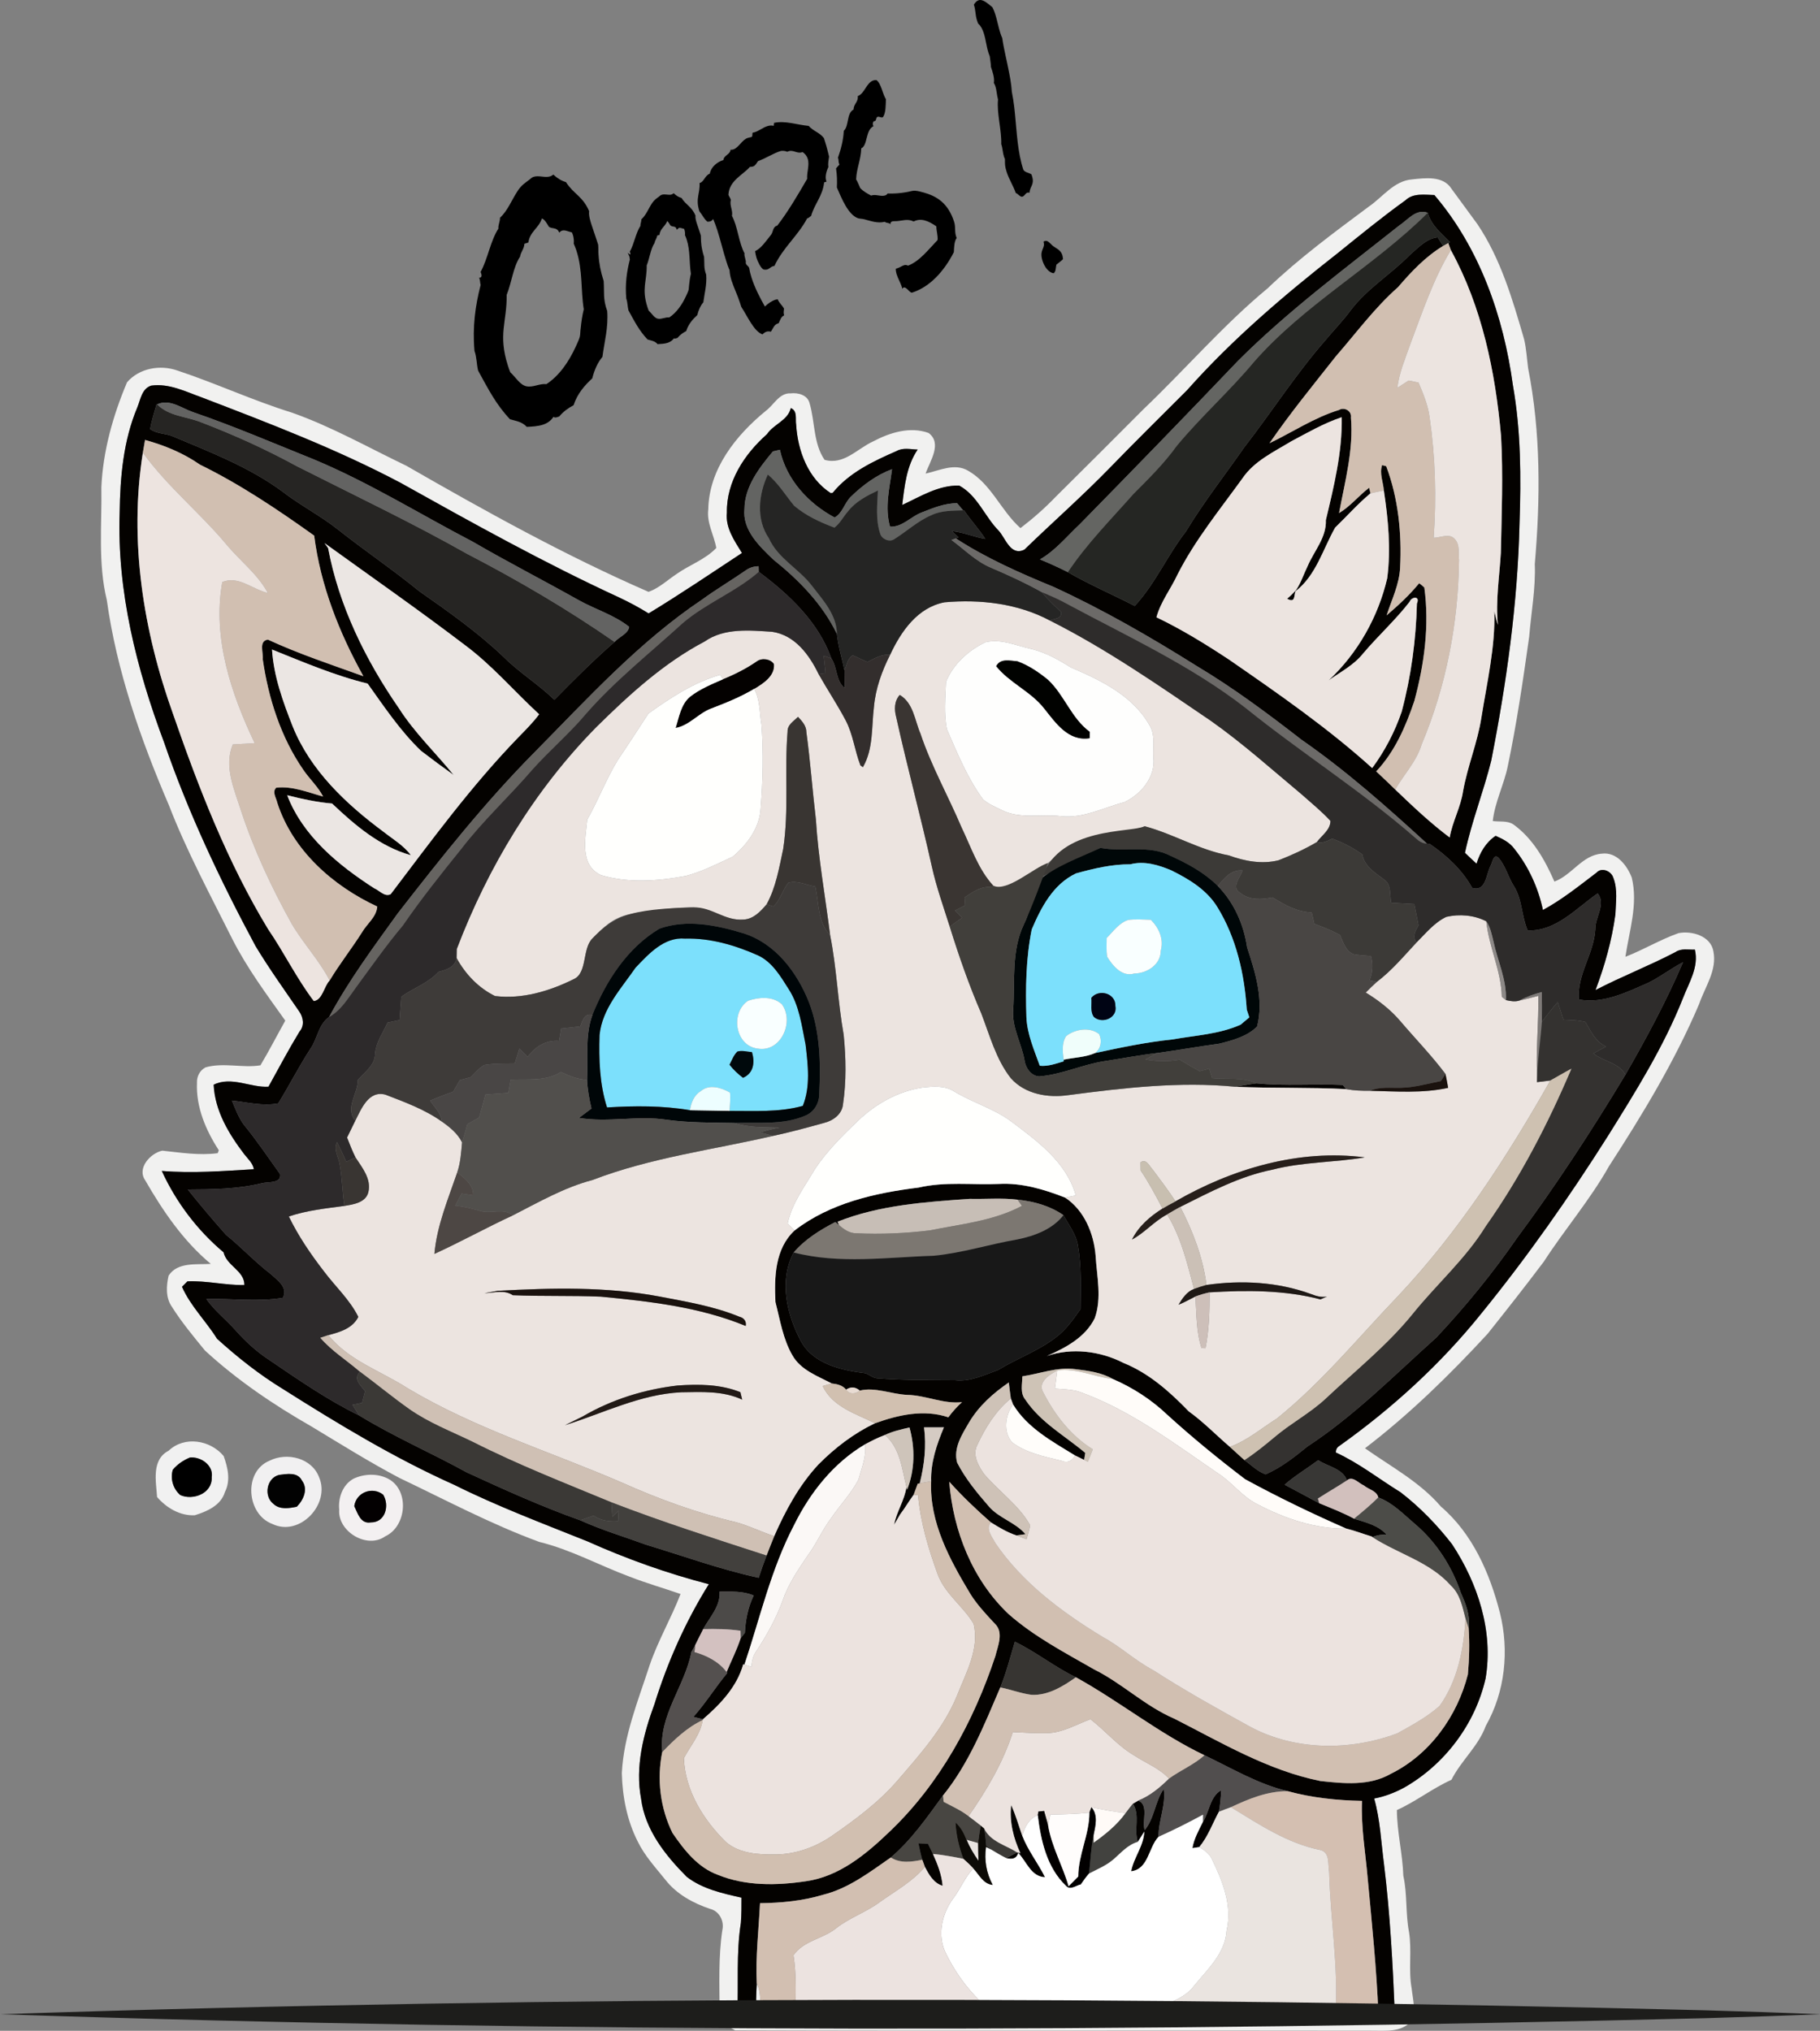<?xml version="1.0" encoding="UTF-8"?>
<svg id="Layer_1" xmlns="http://www.w3.org/2000/svg" version="1.1" viewBox="0 0 3891.562 4342.52">
  <rect x="0" y="0" width="3891.562" height="4342.52" fill="#808080" stroke="none"/>
  <!-- Generator: Adobe Illustrator 29.2.1, SVG Export Plug-In . SVG Version: 2.1.0 Build 116)  -->
  <g>
    <path d="M2926.405,442.075c30.156-20.469,53.593-55.078,92.578-58.438,28.281-2.968,66.797-8.359,84.531,19.922,18.438,25.391,37.188,50.625,55.703,76.016,49.765,74.219,74.922,160.781,99.609,245.625,4.922,20.469,5.859,41.563,8.672,62.344,27.188,137.656,26.25,279.375,14.219,418.672,2.031,52.109-7.734,103.437-11.953,155.157-13.125,93.046-26.718,186.093-46.015,278.047-8.281,39.453-27.422,75.938-31.875,116.25,14.375,2.031,30.703-1.172,43.515,6.875,42.11,30.078,67.969,76.172,88.281,122.578,37.187-13.594,59.609-56.719,101.25-59.687,31.64-4.141,54.063,24.922,64.141,51.172,13.828,56.64-5.235,113.516-13.594,169.375,38.672-15,74.453-36.797,113.672-50.625,28.281-5.547,68.75,6.015,74.453,38.672,8.281,40.86-17.891,76.094-30.469,112.891-51.797,121.953-120.86,235.859-192.734,346.875-40.313,71.875-94.531,134.61-139.141,203.75-39.219,52.188-79.688,103.516-120.391,154.61-81.172,87.969-167.031,171.953-262.188,244.766,55.703,39.453,117.188,71.953,162.266,124.609,67.734,57.969,104.609,142.578,126.25,227.266,20.156,80.938,11.172,168.75-30.234,241.719-16.015,43.828-52.812,74.219-73.438,115.313-40.546,18.125-75.859,46.406-116.64,64.687.156,46.328,12.188,93.437,13.75,140.469,8.75,39.688,4.531,80.625,12.187,120.469,6.406,39.844-1.641,80.547,5.625,120.469,2.344,22.656,9.844,47.891-.625,69.453-20.859,25.234-56.171,20.781-85.234,20.937-453.516-.859-907.109.703-1360.625-.781-15.938-8.594-36.328-20.078-33.281-41.484-.234-57.656-2.734-115.625,5.859-172.812,4.531-19.375-6.641-40.938-26.562-45.469-36.016-12.187-70.938-31.25-94.766-61.562-21.172-26.406-44.61-51.562-59.531-82.265-22.969-45.078-32.813-95.938-34.062-146.25,3.984-80,34.844-155.078,59.297-230.39,17.89-52.734,46.25-100.938,66.25-152.735-36.328-12.656-73.359-23.203-109.219-37.187-64.61-24.062-125.625-57.813-192.891-74.219-103.125-37.891-200.156-89.688-299.141-136.875-63.984-33.75-125.312-72.188-187.187-109.531-81.328-46.484-159.531-99.375-228.516-162.891-24.766-30.312-49.922-60.547-70.781-93.672-13.437-19.219-11.953-44.766-6.875-66.484,19.218-29.609,59.766-23.125,90.156-25.078-58.828-48.984-102.5-113.281-140.39-178.984-17.891-26.094,11.563-57.734,36.641-63.125,39.297,4.141,78.906,10.625,118.515,5.391.547-1.562,1.719-4.766,2.344-6.328-27.734-42.734-48.906-92.266-46.641-144.141-.703-13.437,6.094-26.562,18.125-32.968,38.437-11.094,79.14,1.797,117.578-4.453,18.672-31.328,35.312-63.75,53.125-95.547-40.156-56.328-81.641-112.109-113.047-174.062-47.266-94.609-97.656-187.891-135.859-286.719-60.312-140.625-111.562-286.562-132.734-438.672-19.219-78.985-10.313-160.782-11.641-241.25,3.516-77.422,24.844-153.203,54.922-224.297,25.86-30.156,70.625-38.125,107.422-25.234,82.578,27.344,161.641,64.219,244.766,90,85.234,30,163.828,74.844,245.078,113.75,168.672,96.953,339.375,191.875,517.812,269.61,22.734-8.125,40.391-25.234,60.234-38.36,27.578-19.453,60.938-30.703,84.609-55.469-4.844-27.656-20.859-53.515-17.109-82.656,1.641-86.328,59.063-158.125,122.891-210.469,17.344-12.578,28.75-38.672,53.125-37.5,16.328-1.875,36.719,3.516,40.781,21.875,11.562,39.687,7.734,84.844,31.797,120.234,41.25,11.797,70-23.984,103.906-39.375,35.703-18.907,79.219-32.5,118.75-17.969,29.531,22.422,2.578,60.313-6.562,86.797,29.141-6.328,61.563-23.047,90.313-6.485,50.156,28.36,70.625,85.86,112.5,123.047,26.953-20.547,52.422-42.969,75.86-67.422,62.813-62.109,125.156-124.609,187.5-187.109,89.297-85.156,170.078-179.453,265.235-258.281,66.953-64.063,141.719-119.141,215.859-174.375M3005.623,427.934c-50,35.938-97.578,74.922-145.468,113.515-114.141,89.531-225.391,184.063-321.875,292.813-54.609,54.765-109.843,108.984-163.672,164.531-59.219,61.093-123.125,117.265-184.141,176.406-29.375,14.609-40-23.516-54.765-40.078-30.313-30.547-45.313-75.313-84.688-96.797-44.141-1.25-83.203,23.515-121.875,41.484,4.922-40.781,9.219-83.75,33.047-118.516-15.078-.391-31.172-4.688-45.156,3.203-49.844,21.797-101.172,45.938-136.328,89.063l-4.141,1.015c-48.672-31.172-70.781-90.391-74.219-146.328-2.188-12.5,3.594-29.141-11.406-35.703-6.406,26.875-36.641,34.297-51.016,55.938-48.125,42.656-86.875,101.172-85.703,167.812-3.281,32.656,16.172,59.922,32.266,86.172-65.781,43.359-131.797,88.047-199.609,129.219-20.469-12.812-41.797-24.14-63.594-34.375-159.844-73.75-313.828-159.453-467.422-245.235-136.172-71.953-280.234-126.953-423.75-182.031-35.078-12.5-70.312-30.781-108.75-25.469-20.313,6.484-22.734,29.766-29.844,46.719-29.766,70.937-36.641,148.672-37.656,224.844-5.859,168.281,36.172,334.531,94.922,491.172,51.797,150.703,120.156,295.156,195.469,435.469,29.062,48.203,61.953,93.985,93.75,140.391,8.672,12.422,11.25,30.312.547,42.5-23.515,38.594-44.609,78.594-66.484,118.047-37.656,2.578-79.141-23.047-117.187-4.219,2.578,56.015,32.422,105.234,65.391,148.594,7.812,10.078,18.281,18.906,20.547,32.109-65.469,3.906-131.172,8.984-196.875,3.672,30.469,66.641,76.25,127.188,132.109,173.984,6.562,28.984,44.766,39.297,44.531,70-40.781.703-80.937-9.688-121.797-7.891-2.89,2.969-8.75,8.75-11.64,11.64,18.281,41.328,51.172,73.047,74.844,111.016,43.828,39.766,90.625,76.797,141.25,107.734,118.203,74.766,238.359,147.656,366.25,204.844,92.266,46.016,188.906,82.344,284.453,120.703,83.906,37.578,170.625,68.594,259.688,91.641-49.844,79.844-88.359,166.64-116.25,256.484-23.672,64.062-41.562,133.906-28.594,202.344,8.359,66.328,51.953,121.093,97.656,166.953,33.359,25.937,76.484,35.391,117.031,44.531.078,17.969,0,36.016-1.328,53.984-10.313,64.844-4.766,130.703-7.657,196.016,13.438-.625,27.031-1.25,40.469-2.266-.703-21.406,0-42.891,1.172-64.219,10.391,20.234,6.172,43.516,8.281,65.391,24.688.703,49.375,1.25,74.141.781,132.031.469,264.141-.781,396.172-.156,8.984,0,17.735-1.563,26.172-4.766,29.609,8.203,60.86,3.828,91.25,4.844,72.89-1.563,145.781.547,218.672-.703,10.938,1.64,16.875-9.219,24.297-14.922,5.938.234,17.812.781,23.75,1.094-5.703,3.907-11.25,8.125-16.562,12.656,130.312,1.719,260.703,1.328,391.094,1.562,30.625,1.016,61.25-.313,91.875-1.328,11.719.703,23.438,1.406,35.235,1.953-4.453-107.422-10.156-214.844-23.203-321.641-6.25-46.797-8.047-94.531-21.016-140.234,22.422-4.219,43.906-12.5,63.906-23.281,86.875-49.297,152.109-136.016,174.297-233.437,17.109-100.703-16.562-203.281-71.641-287.031-31.875-41.172-68.672-79.141-109.922-111.015-46.172-28.438-88.907-62.422-138.515-85.156-.157-6.25,2.265-10.859,7.187-13.906,113.438-80.703,217.344-175.547,304.531-284.297,97.891-120.391,187.11-247.734,270.078-378.828,59.063-94.766,118.906-190,160.235-294.219,12.734-33.359,34.609-66.875,25.547-104.141-13.75.703-29.141-3.281-41.328,5.235-56.016,29.297-115.078,52.187-171.094,81.25,19.765-52.188,35-106.406,42.5-161.797.938-25.859,5.234-53.437-4.375-78.125-4.219-14.297-24.688-23.438-35.86-11.171-37.109,28.203-73.594,57.656-114.688,79.922-10.078-47.5-30.938-93.203-61.406-131.172-9.843-13.437-24.922-20.859-39.687-27.422-20.859,13.75-33.75,36.094-40.859,59.609-8.438-7.578-16.641-15.547-24.766-23.281,14.296-66.797,39.531-130.547,56.094-196.719,32.891-167.031,56.563-336.328,60.547-506.719,3.438-99.062,3.125-198.828-14.218-296.718-19.844-146.328-70.937-292.891-167.812-406.407-20.625-.469-45.078-4.609-61.407,10.86h0Z" fill="#f1f1f0"/>
    <path d="M3005.623,427.934c16.329-15.469,40.781-11.328,61.407-10.86,96.875,113.516,147.969,260.078,167.812,406.407,17.343,97.89,17.656,197.656,14.218,296.718-3.984,170.391-27.656,339.688-60.547,506.719-16.563,66.172-41.797,129.922-56.094,196.719,8.125,7.734,16.328,15.703,24.766,23.281,7.109-23.516,20-45.859,40.859-59.609,14.766,6.562,29.844,13.985,39.687,27.422,30.469,37.969,51.328,83.672,61.406,131.172,41.094-22.265,77.578-51.719,114.688-79.922,11.172-12.266,31.641-3.125,35.86,11.171,9.609,24.688,5.312,52.266,4.375,78.125-7.5,55.391-22.735,109.609-42.5,161.797,56.015-29.063,115.078-51.953,171.094-81.25,12.188-8.516,27.578-4.531,41.328-5.235,9.062,37.266-12.812,70.782-25.547,104.141-41.328,104.219-101.172,199.453-160.235,294.219-82.969,131.094-172.187,258.437-270.078,378.828-87.187,108.75-191.094,203.594-304.531,284.297-4.922,3.047-7.344,7.656-7.187,13.906,49.609,22.734,92.343,56.719,138.515,85.156,41.25,31.875,78.047,69.844,109.922,111.015,55.078,83.75,88.75,186.328,71.641,287.031-22.188,97.422-87.422,184.141-174.297,233.437-20,10.781-41.484,19.063-63.906,23.281,12.969,45.703,14.766,93.437,21.016,140.234,13.047,106.797,18.75,214.219,23.203,321.641-11.797-.547-23.516-1.25-35.235-1.953-3.828-96.016-13.75-191.641-22.656-287.266-4.688-55.781-14.766-111.484-12.266-167.656-53.437-1.016-107.109-6.562-158.672-20.703-63.437-14.922-119.687-48.984-177.969-76.719-97.188-46.406-181.093-114.922-275.156-166.875-45.547-21.875-85.078-54.141-130.547-76.016-9.844,32.734-18.125,66.016-31.172,97.734-34.375,80.156-67.344,163.203-122.812,231.485-33.984,46.563-67.031,94.453-111.25,132.109-45.156,31.328-90.234,66.172-144.609,79.688-43.75,13.203-89.453,17.5-135.078,18.125-2.812,57.188-9.687,114.297-6.953,171.641-1.172,21.328-1.875,42.813-1.172,64.219-13.438,1.016-27.031,1.641-40.469,2.266,2.891-65.313-2.656-131.172,7.657-196.016,1.328-17.969,1.406-36.015,1.328-53.984-40.547-9.14-83.672-18.594-117.031-44.531-45.703-45.86-89.297-100.625-97.656-166.953-12.969-68.438,4.922-138.281,28.594-202.344,27.891-89.844,66.406-176.641,116.25-256.484-89.062-23.047-175.781-54.062-259.688-91.641-95.547-38.359-192.187-74.687-284.453-120.703-127.891-57.188-248.047-130.078-366.25-204.844-50.625-30.937-97.422-67.969-141.25-107.734-23.672-37.969-56.562-69.688-74.844-111.016,2.891-2.891,8.75-8.672,11.64-11.64,40.86-1.797,81.016,8.594,121.797,7.891.234-30.703-37.969-41.016-44.531-70-55.859-46.797-101.641-107.344-132.109-173.984,65.703,5.312,131.406.234,196.875-3.672-2.266-13.203-12.734-22.031-20.547-32.109-32.969-43.36-62.812-92.578-65.391-148.594,38.047-18.828,79.531,6.797,117.187,4.219,21.875-39.453,42.969-79.453,66.484-118.047,10.703-12.188,8.125-30.078-.547-42.5-31.797-46.406-64.687-92.187-93.75-140.391-75.312-140.312-143.672-284.765-195.469-435.469-58.75-156.641-100.781-322.891-94.922-491.172,1.016-76.172,7.891-153.906,37.656-224.844,7.109-16.953,9.531-40.235,29.844-46.719,38.437-5.312,73.672,12.969,108.75,25.469,143.516,55.078,287.578,110.078,423.75,182.031,153.594,85.782,307.578,171.484,467.422,245.235,21.797,10.234,43.125,21.562,63.594,34.375,67.812-41.172,133.828-85.859,199.609-129.219-16.094-26.25-35.547-53.516-32.266-86.172-1.172-66.64,37.578-125.156,85.703-167.812,14.375-21.641,44.609-29.063,51.016-55.938,15,6.563,9.219,23.203,11.406,35.703,3.438,55.937,25.547,115.156,74.219,146.328l4.141-1.015c35.156-43.125,86.484-67.266,136.328-89.063,13.984-7.891,30.078-3.594,45.156-3.203-23.828,34.766-28.125,77.734-33.047,118.516,38.672-17.969,77.734-42.734,121.875-41.484,39.375,21.484,54.375,66.25,84.688,96.797,14.765,16.562,25.391,54.687,54.765,40.078,61.016-59.141,124.922-115.312,184.141-176.406,53.828-55.547,109.062-109.766,163.672-164.531,96.484-108.75,207.734-203.281,321.875-292.813,47.89-38.594,95.468-77.578,145.468-113.515M2991.327,482.621c-117.109,93.047-237.657,182.578-343.75,288.516-111.953,117.422-225.078,233.828-338.672,349.687-27.735,25.86-51.875,56.328-85.235,75.391,20.235,8.36,40.156,17.344,59.688,27.266,46.25,26.719,95.469,47.734,142.969,72.265,43.984-47.578,69.765-108.359,109.453-159.218,37.891-62.735,83.203-120.391,125-180.391,58.281-75.078,109.609-155.547,172.109-227.265,18.593-22.5,39.219-43.359,56.406-66.953,35.156-45.782,85.312-75.86,125.313-116.797,17.656-15.157,34.922-34.844,59.375-37.735,2.969,4.61,8.828,13.828,11.719,18.516-37.734,22.812-68.047,55.078-96.484,88.203-49.844,43.907-89.297,97.891-132.891,147.813-48.203,61.172-97.735,121.64-141.875,185.859,49.375-23.828,95.703-54.844,148.515-71.094,11.719-7.11,27.734,2.266,25.625,16.093,5.859,69.453-12.89,136.875-25.391,204.375,24.297-14.453,41.953-37.266,64.453-54.219.625,3.047,1.953,9.063,2.657,12.032-26.953,22.266-50.313,48.984-75.469,73.203-26.172,46.094-40.703,102.031-84.375,135.859-4.375,7.344.625,27.031-18.282,16.25,6.719-5.547,12.812-11.797,18.75-18.047,11.016-16.016,16.719-34.766,25.234-52.031,13.828-32.422,40.313-60.625,38.828-98.125,17.266-72.109,35.234-145.078,33.906-219.922-38.047,12.735-73.047,32.969-108.281,51.719-37.11,22.578-78.906,41.953-103.984,78.984-48.359,67.032-101.25,131.641-138.828,205.625-14.297,30.859-36.172,58.437-45.078,91.484,54.219,26.016,105.469,57.578,155.547,90.703,105.156,72.734,210.781,145.859,305.781,231.719,27.031-36.563,48.359-77.5,63.047-120.469,20.157-75.469,30.625-153.203,32.578-231.25,7.578-17.344-11.875-14.531-15.469-4.062-30.547,39.531-67.812,73.125-100,111.25-19.688,24.61-47.969,38.984-73.203,56.953,62.031-57.891,105.938-135.625,125.156-218.281,8.203-62.344,2.188-125.782-7.188-187.735-1.484-17.891-9.765-36.64-3.75-54.219l8.75,2.266c25.859,68.516,33.516,143.594,29.766,216.719-1.563,35.937-17.968,68.672-28.906,102.344,24.766-21.172,49.063-43.516,69.609-68.75,3.907,2.734,7.657,5.781,11.094,9.219,11.094,81.25-.078,163.75-21.328,242.422-18.437,54.531-41.64,108.281-81.562,150.703,13.672,12.813,27.266,25.703,40.703,38.828,37.344,35.703,74.922,71.485,116.406,102.5,5.859-33.984,23.515-64.609,28.594-98.906,9.531-53.594,31.015-104.218,39.297-158.047,11.953-75,29.766-150.312,27.578-226.562,2.265,9.687,4.531,19.453,7.656,28.984-5.234-51.328,3.203-102.656,6.25-153.828,1.719-83.359,5.078-166.797.469-250.078-12.188-137.11-40.625-276.094-107.343-397.578-1.406-3.75-4.141-11.25-5.547-15l3.672-1.953c-18.437-18.751-40.312-36.25-47.5-62.813-25.313-9.531-42.735,15.469-61.562,27.578M335.077,863.715c-5.078,17.812-10.859,35.469-14.063,53.75,13.75,10.468,33.438,8.984,49.219,15.859,80.156,33.828,162.578,65.391,233.203,117.422,38.672,30,82.656,52.266,120.937,82.891,56.641,44.688,116.484,85.157,172.422,130.781,62.5,43.75,125.156,87.891,180.469,140.781,33.516,33.438,74.297,58.203,108.125,91.25,41.563-42.578,83.828-84.609,128.672-123.828,9.531-10.547,29.297-17.578,31.25-32.188-31.562-25.313-72.344-37.266-107.656-56.953-75.156-42.266-151.953-81.562-226.484-124.922-112.891-58.828-221.406-126.562-339.063-175.782-86.172-34.609-171.484-71.328-259.297-101.484-24.609-8.437-50.078-29.062-76.719-16.641l-1.015-.938M310.155,940.746c-1.563,9.062-3.125,18.125-4.688,27.188-29.922,188.203.781,381.64,64.844,559.687,54.844,158.047,115.938,315.781,202.891,459.141,34.375,50.156,60.937,105.312,97.812,153.828,18.672-2.578,21.484-31.25,33.906-44.062,21.406-35.703,47.344-68.36,69.531-103.516,10.703-18.203,30.547-32.265,32.187-54.531-94.844-43.984-180.859-120.078-213.75-221.875-1.953-10.156-11.953-23.516-2.109-32.266,34.219-3.907,67.578,9.922,100.156,18.984-10.937-21.094-28.75-37.266-42.031-56.641-48.516-70.078-75-153.36-87.109-237.11,1.797-13.672-9.297-38.906,11.016-41.875,66.25,30.625,135.625,53.593,204.219,78.281-51.953-93.203-91.719-194.297-105.234-300.625-77.891-55.625-158.203-109.687-244.375-151.875-35.547-24.766-75.703-41.172-117.266-52.734M1652.655,965.278c-29.062,34.844-60.391,75.312-60.781,122.734-4.766,45.234,31.64,79.766,61.484,108.359,54.922,44.063,105.156,95.078,136.094,159.141,2.969,26.328,10.547,51.875,16.25,77.734-.156,12.734.469,25.469.469,38.203-19.297-15.39-15.391-43.828-28.438-63.281-27.734-78.125-90.312-137.031-155.312-185.391l-.313-11.953c-10.078.078-19.141,2.891-27.188,8.594-30.859,21.406-63.203,40.468-93.516,62.578-135.469,90.86-245.781,212.5-359.687,327.891-105.625,106.719-198.984,224.609-291.094,343.047-51.797,71.875-104.922,143.516-146.953,221.797-22.578,15.312-24.844,46.328-39.844,67.812-24.688,37.891-45.234,78.515-68.906,116.875-32.891,6.25-66.328-2.344-99.063-6.016,7.578,18.125,14.375,36.953,26.406,52.734,27.422,33.437,51.484,69.531,76.719,104.609,2.656,20.703-26.094,15.86-39.141,19.453-51.797,12.578-105.313,13.125-158.281,13.359,26.328,33.047,53.75,65.312,81.719,96.953,33.047,26.562,61.719,57.891,95.469,83.672,14.062,12.891,37.969,28.984,26.015,51.016-53.594,8.984-109.141,1.094-163.516,2.578,17.891,25.547,42.969,44.531,63.359,67.891,20.937,23.438,44.297,44.766,70.625,62.031,62.5,42.5,125.078,85.938,193.047,119.141,74.062,45.391,153.984,79.844,229.922,121.719,79.766,36.719,160.078,73.047,242.734,102.422,45.391,20.625,93.359,34.922,140.156,52.031,80.156,24.219,159.297,53.047,241.172,70.859,5.156-16.015,10.781-31.875,16.797-47.578,5.313-13.906,10.938-27.734,16.406-41.484,24.141-55.078,53.281-108.828,94.375-153.125,35.391-35.703,75.703-66.719,121.25-88.281,50.078-18.047,104.531-30.234,156.719-12.734,8.594-11.797,18.438-22.578,29.219-32.422-40,4.531-77.344-14.766-117.188-15.469-33.75-1.563-68.828-17.188-101.406-9.219-9.375-8.047-19.219-8.75-29.297-2.031-7.422-9.375-19.453-12.031-30.703-13.203-30.469-16.016-66.25-28.516-84.141-60.234-20.156-34.766-26.328-75.469-36.25-113.906-2.5-53.125-1.094-114.062,40.937-152.969,75.781-58.672,172.109-80.313,265.391-91.797,56.25-13.203,114.219-5.313,171.406-7.734,48.985-2.734,96.484,11.562,141.562,29.141,41.016,27.031,61.485,76.719,65.313,124.375,2.578,44.297,13.672,90.234-1.797,133.438-20,41.016-62.343,63.438-102.344,80.938,53.203-18.125,113.751-10.781,163.516,14.766,54.609,21.953,99.375,61.797,139.766,103.672,31.563,22.578,58.437,50.703,87.891,75.859,10.312,9.453,20.625,18.985,31.172,28.359,14.766,10.547,27.969,24.297,45.391,30.469,33.047-14.531,61.64-37.031,89.453-59.688,101.094-66.328,186.172-152.891,275.859-233.281,62.109-66.406,120-137.031,171.64-211.875,83.438-112.422,160-229.765,232.266-349.688,44.843-78.125,87.812-157.734,123.203-240.547-25.625,13.203-48.36,31.25-74.219,43.907-46.797,20.469-95.781,45.234-148.515,35.781-4.375-53.437,32.656-98.203,35.234-150.781-.469-25.078,23.281-53.828,5-76.094-46.25,31.953-88.594,81.094-149.609,79.297-13.516-30.937-11.25-66.875-30-95.703-12.188-19.375-17.422-43.281-32.968-60.234-10.391-9.219-12.578,11.406-16.25,17.265-9.766,18.125-9.766,56.562-39.453,47.656-21.172-38.594-54.844-69.609-90.938-94.219l-5.859-.625c-85.547-78.359-172.656-155.781-268.125-222.031-72.343-56.172-146.093-111.172-224.844-158.125-98.359-61.719-199.219-119.922-304.843-168.516-72.188-29.687-143.906-61.328-209.531-103.906l5.859-2.343c-3.594-3.36-10.859-9.922-14.453-13.203,24.61,2.11,47.344,12.735,71.719,16.641-13.907-21.328-31.25-40.078-45.547-61.094h-2.031c-3.203-3.75-9.61-11.406-12.735-15.234-26.25-.234-51.328,10.157-75.391,19.609-23.594,8.672-41.25,31.641-68.047,30.547-11.719-40.859-1.094-82.188,4.297-122.969-33.359,12.422-62.578,34.141-87.969,58.75-13.672,13.125-17.812,35.313-34.844,44.609-56.328-30.234-103.203-81.094-117.031-144.844-3.75.859-11.25,2.656-14.922,3.516M693.905,1161.293c1.953,2.656,5.703,7.968,7.656,10.625,23.125,123.672,80,239.218,151.172,342.266,33.359,52.344,78.437,95.312,117.422,143.125-23.594-16.797-46.797-34.141-69.844-51.719-44.375-42.5-78.672-94.062-114.219-143.828-70.469-17.187-137.344-45.937-204.453-72.812,3.516,56.953,23.359,111.562,44.141,164.297,37.891,94.219,114.141,166.016,194.219,225.39,20.078,15.86,43.047,29.141,58.516,50.078-65.781-18.047-119.844-64.375-168.438-110.469-32.5-2.812-64.453-9.765-96.016-17.734,33.75,87.657,109.375,149.453,186.016,198.906,10.937,4.375,22.812,19.532,35.391,12.578,87.187-114.922,172.578-231.875,273.203-335.625,15.312-15.781,31.016-31.25,44.141-48.985-53.281-49.062-100.547-104.844-158.984-148.203-98.359-74.844-199.766-145.547-299.922-217.891M1790.936,2612.387l3.281,7.5-8.125-6.719c-32.578,16.797-65,36.953-88.984,65.078-32.11,60.469-14.766,133.672,16.172,191.016,27.109,48.281,87.344,61.094,137.969,67.266,8.516,3.906,16.328,10.625,26.172,10.859,54.766,4.063,109.687,3.594,164.531,3.985,32.422,3.672,62.734-11.25,92.422-21.953,40.547-24.844,86.172-40.703,123.906-70.078,21.484-16.016,36.719-38.359,52.031-60,.391-45.156,2.266-90.781-5.391-135.469-3.828-24.531-19.609-44.141-31.016-65.391-28.906-20.078-63.281-29.61-97.969-33.125-33.906-4.219-68.281-.937-102.344-1.797-95.312,6.641-192.89,13.281-282.656,48.828M2186.014,2943.09c-.078,16.719-5.391,35.703,6.406,49.844,32.109,48.438,84.609,77.266,128.125,113.906-.625,3.75-1.875,11.25-2.5,15-6.485-3.359-12.969-6.562-19.531-9.609-48.594-30-101.875-58.594-132.344-109.062-1.172-3.203-3.516-9.609-4.766-12.813-1.641-11.406-3.047-22.812-4.375-34.141-33.281,22.812-63.828,49.922-84.687,84.922-15.078,25.781-34.375,55.235-25.781,86.485,17.578,34.219,42.344,64.375,67.578,93.359,21.719,25.547,56.954,34.14,78.516,59.687-4.922.625-14.688,1.875-19.609,2.578-19.375-6.641-37.032-17.031-54.297-27.891-31.25-27.343-61.25-56.016-89.062-86.953,8.359,105,49.297,209.453,126.562,282.735,54.766,48.437,120.078,82.422,183.125,118.593,60.391,30,109.375,78.828,171.64,105.391,100.782,51.25,200.078,110.703,312.188,133.281,49.922,5.469,104.531,11.016,150.078-15.078,83.828-41.172,142.734-123.359,165.39-212.891,3.047-33.047,3.828-66.406,1.641-99.453,3.672-26.328-6.172-51.328-16.641-74.844-19.063-56.25-52.266-108.281-97.656-146.875-24.844-21.016-47.657-45.703-78.906-57.11-3.047-14.375-21.094-17.266-31.016-25.859-11.094-4.531-24.141-21.406-36.094-10.625-8.672-25.391-40.86-29.609-61.328-43.281-23.828,17.656-49.453,32.891-71.875,52.422,24.609,13.281,49.453,26.172,73.984,39.61,25.156,10.469,50.625,20.156,74.687,33.203,24.844,7.813,51.797,13.906,69.844,34.375-10.937-.937-21.172.703-30.625,4.844l-1.875-1.328c-18.125-5.391-35.782-12.5-54.219-16.875-73.594-32.266-145.781-67.109-216.25-105.547-57.187-43.516-112.89-89.062-166.094-137.5-33.907-32.344-73.829-58.281-116.797-76.797-24.062-13.984-52.344-17.578-79.453-20.938-38.907-5.469-76.094,9.61-113.985,15.235M1892.186,3068.481c-14.688,5.391-28.594,12.656-42.422,19.922-67.188,39.688-117.344,102.891-151.563,172.188-49.453,94.297-72.969,198.828-106.484,299.141l-2.578-.781c-13.516,48.359-48.984,85.312-86.016,117.344-5.156-1.25-15.391-3.75-20.469-5,26.328-29.609,47.187-63.516,72.5-93.984l-1.562-1.719c10-24.219,22.109-47.656,30.156-72.656,2.188-2.813,6.719-8.516,8.984-11.328,1.25-27.578,6.875-54.922,18.828-79.843-23.047-10-48.438-8.281-72.969-8.281,2.188,31.172-21.094,54.531-35,80.156-5.625,11.406-11.719,22.734-17.187,34.375-2.031,3.75-6.094,11.172-8.125,14.922-14.062,73.125-70.156,135.312-62.187,213.281-12.031,57.969-4.375,120.156,21.797,173.281,24.844,36.328,54.062,73.906,96.875,89.453,59.375,24.297,125.625,23.203,188.125,13.828,71.094-9.766,128.906-57.656,178.906-105.782,107.422-102.109,180-235.781,226.406-375.39,5.391-22.109,18.672-51.172-1.172-69.766-18.75-20.078-37.656-40.234-52.266-63.594-43.828-73.047-87.656-152.735-83.75-240.703-1.172-40.391,11.875-78.75,27.343-115.469-14.219-.078-28.437,0-42.578.078,5.313,40.234.703,80.625-9.218,119.844l-4.297.781c-2.89,7.734-5.781,15.625-8.672,23.516-10.156,13.594-18.516,28.516-28.906,41.953-4.375,7.344-8.515,14.766-12.89,22.188,5.234-28.203,22.5-52.344,26.406-80.781l1.484,5.781c16.563-42.578,17.188-89.14,5-132.969-17.813,4.062-35.859,8.047-52.5,16.015M2641.405,2323.871c15.078-2.578,30.078-5.391,45.235-7.344,61.25,6.25,123.047.703,184.453,3.516l7.578,8.906c-78.985-4.14-158.203-1.484-237.266-5.078M2447.577,3913.481c21.172-25.781,22.031-61.094,40.703-88.203,5.156,34.765-11.484,67.734-11.171,102.5-21.719,22.891-21.172,69.219-58.516,73.672,5.703-29.687,26.953-54.062,28.125-84.844-4.609,7.344-9.219,14.609-13.828,22.031-8.828-26.797,5.312-56.563-10.469-81.641,2.891-1.641,8.594-5.078,11.406-6.719,23.281,9.531,7.422,43.437,13.75,63.203M2162.108,3859.965c9.765,21.016,15.859,43.437,23.594,65.234,12.265,31.797,33.75,58.594,48.828,88.984-30.312-1.328-39.219-33.515-57.343-51.953-3.985,13.828-14.922,13.594-25.625,11.094,7.813-4.14,15.547-8.203,23.36-12.265l6.875,1.719c-14.765-32.188-23.75-67.187-19.687-102.812h0Z" fill="#040200"/>
    <path d="M2991.327,482.621c18.828-12.109,36.25-37.109,61.562-27.578-116.016,115.312-263.438,195.234-371.719,319.063-52.031,62.344-112.89,116.563-164.687,178.984-27.11,37.734-60.235,70.469-92.969,103.281-48.125,54.531-99.688,106.328-140.157,167.11-19.531-9.922-39.453-18.906-59.688-27.266,33.36-19.063,57.5-49.531,85.235-75.391,113.594-115.86,226.719-232.266,338.672-349.687,106.094-105.938,226.641-195.469,343.75-288.516h0Z" fill="#646562"/>
    <path d="M3052.889,455.043c7.187,26.563,29.062,44.062,47.5,62.813l-3.672,1.953c-2.734,1.485-8.281,4.531-11.015,6.094-2.891-4.688-8.75-13.906-11.719-18.516-24.453,2.891-41.719,22.578-59.375,37.735-40,40.937-90.156,71.015-125.313,116.797-17.188,23.593-37.813,44.453-56.406,66.953-62.5,71.719-113.828,152.187-172.109,227.265-41.797,60-87.11,117.656-125,180.391-39.688,50.859-65.469,111.64-109.453,159.218-47.5-24.531-96.719-45.547-142.969-72.265,40.469-60.781,92.032-112.578,140.157-167.11,32.734-32.812,65.859-65.547,92.969-103.281,51.797-62.422,112.656-116.641,164.687-178.984,108.282-123.828,255.703-203.75,371.719-319.063h0Z" fill="#252623"/>
    <path d="M3085.702,525.903c2.734-1.562,8.281-4.609,11.015-6.094,1.407,3.75,4.141,11.25,5.547,15-37.579,62.266-60.781,132.265-86.328,200.078-10.859,31.016-24.063,61.562-28.125,94.453,8.047-5.156,16.016-10.313,24.141-15.547,5.313,1.094,15.938,3.125,21.172,4.218,10.156,24.141,20.469,48.594,23.75,74.766,12.344,85.078,14.765,171.562,8.672,257.266,14.765-.156,34.219-10.859,45.469,3.203,10.938,11.875,7.109,29.609,8.671,44.297-1.406,134.844-27.578,269.766-79.843,394.219-10.938,36.484-37.969,64.14-56.484,96.562-13.438-13.125-27.031-26.015-40.703-38.828,39.922-42.422,63.125-96.172,81.562-150.703,21.25-78.672,32.422-161.172,21.328-242.422-3.437-3.438-7.187-6.484-11.094-9.219-20.547,25.234-44.843,47.578-69.609,68.75,10.938-33.672,27.344-66.407,28.906-102.344,3.75-73.125-3.906-148.203-29.766-216.719l-8.75-2.266c-6.015,17.578,2.266,36.328,3.75,54.219-9.609,1.875-19.219,3.984-28.672,6.172-.703-2.969-2.031-8.985-2.657-12.032-22.5,16.953-40.156,39.766-64.453,54.219,12.5-67.5,31.25-134.922,25.391-204.375,2.109-13.828-13.906-23.203-25.625-16.093-52.812,16.25-99.141,47.266-148.515,71.094,44.141-64.219,93.672-124.687,141.875-185.859,43.593-49.922,83.047-103.906,132.891-147.813,28.437-33.125,58.75-65.391,96.484-88.203M310.155,940.746c41.562,11.562,81.718,27.969,117.266,52.734,86.172,42.188,166.484,96.25,244.375,151.875,13.516,106.328,53.281,207.422,105.234,300.625-68.594-24.688-137.969-47.656-204.219-78.281-20.312,2.969-9.219,28.203-11.016,41.875,12.109,83.75,38.594,167.031,87.109,237.11,13.281,19.375,31.094,35.547,42.031,56.641-32.578-9.062-65.937-22.891-100.156-18.984-9.844,8.75.156,22.109,2.109,32.266,32.891,101.797,118.906,177.89,213.75,221.875-1.641,22.266-21.484,36.328-32.187,54.531-22.187,35.156-48.125,67.813-69.531,103.516-22.5-43.281-56.406-78.984-81.094-120.859-43.203-77.813-81.172-158.672-108.906-243.359-14.219-44.765-36.64-93.906-17.109-140.469,15.547-.859,31.094-1.797,46.719-2.734-50.547-106.328-90.469-225.234-69.297-344.297,34.141-15,65,15.938,97.422,23.125-21.25-39.375-57.266-66.953-85.859-100.469-57.265-69.375-128.515-126.25-181.328-199.531,1.562-9.063,3.125-18.125,4.688-27.188M2029.686,3168.403c27.812,30.938,57.812,59.61,89.062,86.953-11.875,14.61,2.578,30.625,9.375,44.063,58.047,85.312,142.656,148.047,229.844,201.094,37.813,20.469,69.375,50.547,107.5,70.703,67.266,43.359,137.188,82.422,207.266,120.937,95.938,51.797,214.14,52.109,315,14.375,31.328-17.265,63.516-34.843,90.39-58.594,38.828-54.218,51.797-121.953,55.469-187.266,2.188,6.719,4.453,13.438,6.719,20.312,2.188,33.047,1.406,66.406-1.641,99.453-22.656,89.531-81.562,171.719-165.39,212.891-45.547,26.094-100.156,20.547-150.078,15.078-112.11-22.578-211.406-82.031-312.188-133.281-62.265-26.562-111.25-75.391-171.64-105.391-63.047-36.172-128.359-70.156-183.125-118.593-77.266-73.281-118.203-177.735-126.562-282.735h0Z" fill="#d1bfb1"/>
    <path d="M3015.936,734.887c25.547-67.812,48.75-137.812,86.328-200.078,66.719,121.485,95.156,260.468,107.343,397.578,4.61,83.281,1.25,166.719-.469,250.078-3.047,51.172-11.484,102.5-6.25,153.828-3.125-9.531-5.391-19.297-7.656-28.984,2.187,76.25-15.625,151.562-27.578,226.562-8.281,53.828-29.765,104.453-39.297,158.047-5.079,34.297-22.734,64.922-28.594,98.906-41.484-31.015-79.062-66.797-116.406-102.5,18.516-32.422,45.547-60.078,56.484-96.562,52.266-124.453,78.438-259.375,79.843-394.219-1.562-14.688,2.266-32.422-8.671-44.297-11.25-14.062-30.703-3.359-45.469-3.203,6.093-85.703,3.672-172.188-8.672-257.266-3.281-26.172-13.594-50.625-23.75-74.766-5.234-1.094-15.859-3.125-21.172-4.218-8.125,5.234-16.093,10.391-24.141,15.547,4.063-32.891,17.266-63.438,28.125-94.453M2760.624,943.872c35.234-18.75,70.234-38.985,108.281-51.719,1.328,74.844-16.64,147.813-33.906,219.922,1.484,37.5-25,65.703-38.828,98.125-8.516,17.265-14.219,36.015-25.234,52.031-5.938,6.25-12.032,12.499-18.75,18.047,18.906,10.781,13.906-8.907,18.282-16.25,43.672-33.828,58.203-89.766,84.375-135.859,25.156-24.219,48.515-50.938,75.469-73.203,9.453-2.188,19.062-4.297,28.672-6.172,9.375,61.953,15.391,125.391,7.188,187.735-19.219,82.656-63.125,160.39-125.156,218.281,25.234-17.969,53.515-32.344,73.203-56.953,32.187-38.125,69.453-71.719,100-111.25,3.594-10.469,23.047-13.281,15.469,4.062-1.953,78.047-12.422,155.781-32.578,231.25-14.688,42.969-36.016,83.906-63.047,120.469-95-85.86-200.625-158.985-305.781-231.719-50.078-33.125-101.328-64.688-155.547-90.703,8.907-33.047,30.782-60.625,45.078-91.484,37.578-73.984,90.469-138.594,138.828-205.625,25.078-37.031,66.875-56.406,103.984-78.984M1903.358,1400.043c23.125-49.687,58.672-101.328,116.406-112.109,76.406-6.719,156.485,2.422,225,38.906,121.093,60.938,232.5,138.516,344.375,214.61,68.281,48.203,130.547,104.141,194.688,157.734,20.547,18.359,42.187,35.781,60.937,56.172.157,19.141-18.75,31.172-29.062,45.312-26.093,15.312-53.672,27.969-81.875,38.906-35.469,8.906-72.5,1.953-106.25-10.391-63.125-11.485-118.281-45.938-179.922-62.344-31.875,14.688-116.797,19.61-147.344,37.032-47.422,22.813-76.865,60.122-116.396,94.965-31.641,10.547-29.463,8.706-59.932-4.731-32.578-35.625-47.5-82.188-68.047-124.922-28.516-67.188-64.61-131.094-87.813-200.469-12.344-28.672-14.922-65.235-44.297-82.734-11.953,13.515-11.875,31.328-7.5,47.734,23.594,106.875,52.5,212.422,76.172,319.297,9.688,43.594,24.766,85.781,38.203,128.36,19.609,62.89,41.25,125.234,67.5,185.703,18.203,47.187,31.407,97.89,63.047,138.36,30.313,34.453,79.688,42.734,123.281,36.328,118.125-15.469,237.578-29.531,356.875-17.89,79.062,3.593,158.281.937,237.266,5.078,16.797,3.125,33.828,3.75,50.859,3.516,55.625,1.25,112.031,5.781,166.875-6.25-1.797-9.922-3.438-19.844-5.625-29.609-29.766-39.766-64.453-75.313-96.563-113.047-20.937-24.531-46.562-44.453-73.984-61.094,7.735-7.734,15.469-15.469,23.594-22.735,32.031-24.219,57.812-55.156,84.999-84.375,19.844-19.609,37.969-42.578,63.75-54.766,28.203-6.484,59.297-3.906,85.391,9.453,5.703,55.078,31.953,105.782,33.281,161.484,2.187,1.797,6.484,5.313,8.672,7.031,9.687,2.188,19.766,4.141,29.531.781,13.281-2.89,26.406-6.406,39.687-9.844,1.25,57.578-5.391,115.078-2.5,172.734,0,2.969-.156,8.828-.234,11.797,9.531-1.016,19.063-2.188,28.594-3.516-92.656,163.516-195.703,322.813-324.766,460-85.313,88.984-163.672,185.312-260,262.891-33.047,20.781-63.281,47.109-100.547,60.469-29.453-25.156-56.328-53.281-87.891-75.859-40.39-41.875-85.156-81.719-139.766-103.672-49.765-25.547-110.313-32.891-163.516-14.766,40-17.5,82.344-39.922,102.344-80.938,15.469-43.203,4.375-89.141,1.797-133.438-3.828-47.656-24.297-97.344-65.313-124.375,5.704-1.172,17.266-3.438,22.969-4.609-20.078-71.172-81.797-115.859-137.89-158.047-37.578-27.891-83.359-40.547-122.969-64.766-20-12.5-44.61-10.156-66.875-7.813-52.266,7.813-100,34.766-137.969,70.938-33.047,31.641-65.938,64.297-91.485,102.422-22.109,37.812-49.766,73.516-58.906,117.344,3.672,3.672,11.094,11.172,14.766,14.922-42.031,38.906-43.438,99.844-40.937,152.969,9.922,38.438,16.094,79.141,36.25,113.906,17.891,31.719,53.672,44.219,84.141,60.234-4.844,1.406-14.531,4.141-19.375,5.547,21.172,44.766,71.016,59.219,112.031,79.531-45.547,21.562-85.859,52.578-121.25,88.281-41.094,44.297-70.234,98.047-94.375,153.125-27.5-8.906-53.437-22.031-81.328-29.687-84.531-19.922-166.484-49.922-245.703-85.39-152.734-65.938-313.281-115.312-456.797-201.172-57.266-36.875-125.469-58.828-169.688-113.516,24.766-6.562,51.797-14.297,64.219-39.062-18.203-36.641-48.75-64.531-73.047-96.797-28.594-37.031-55.156-75.781-75.547-117.969,38.438-12.969,78.828-17.188,118.828-22.578,19.063-3.125,45.625-6.875,51.172-29.219,6.875-28.516-13.047-52.344-27.5-74.531-6.797-13.828-12.422-28.125-17.969-42.422,5.937-11.875,11.641-23.828,17.422-35.703,13.047-25.312,28.359-65.703,64.609-56.016,41.484,16.016,84.14,31.563,120.625,57.578,17.031,11.953,33.672,25.391,43.203,44.453-1.875,21.484-3.281,43.438-10.234,64.062-19.531,57.11-43.516,113.75-48.906,174.453,56.641-25.859,111.094-56.172,167.656-82.344,55.391-28.281,109.766-59.766,170.469-75.703,124.218-47.813,257.031-64.531,385.937-94.297,36.719-7.813,72.969-17.735,109.063-27.735,19.375-4.766,38.516-18.438,40.547-39.687,7.344-49.141,6.406-99.375,1.484-148.672-12.578-70.625-14.922-142.734-28.984-213.125-10.312-82.5-25.313-164.531-30.469-247.656-7.422-62.031-11.875-124.453-20.312-186.406,0-13.672-9.219-23.516-17.891-32.812-9.063,9.219-22.969,16.797-22.344,31.797-6.953,83.359,3.359,167.812-9.375,250.937-8.672,40.078-15.391,81.719-35.391,118.125-13.047,15.313-28.281,31.797-49.844,32.656-39.062,3.125-75-27.256-114.141-26.318-41.953,1.328-85.946,6.517-128.203,14.678-37.291,7.202-58.828,30.015-80.391,52.046-22.109,22.188-10.39,73.579-39.766,86.938-51.797,25.625-110.391,43.36-168.516,36.094-35.391-17.422-63.281-46.797-82.031-81.172.078-4.844.234-14.453.312-19.219,66.797-175.625,166.094-340.156,298.281-474.531,70.234-69.297,143.984-136.953,231.875-183.203,41.953-29.375,96.016-23.75,144.297-20.703,48.906,7.266,79.297,49.297,99.375,90.703,18.828,33.437,40.234,65.312,58.047,99.297,15.625,30,19.141,64.375,31.25,95.625,1.328.937,3.984,2.891,5.312,3.906,22.656-39.14,18.281-85.625,23.594-128.828,3.438-39.219,17.031-76.719,34.688-111.641M2107.499,1373.168c-36.407,17.109-69.531,47.109-84.766,85.078-1.328,33.594-4.844,68.281,2.031,101.406,22.5,51.328,43.75,104.062,77.109,149.609,11.328,9.844,25.391,15.781,38.75,22.344,39.688,20.703,85.703,8.438,128.359,13.672,47.266,5.234,90.235-18.281,134.688-29.766,35.781-16.719,67.578-53.984,62.578-95.859-1.484-23.282,4.609-49.297-8.985-69.844-35.547-62.422-103.985-95.547-167.422-122.501-26.172-16.484-53.594-31.875-83.75-39.375-32.656-6.875-64.531-22.734-98.593-14.765M1618.358,1414.262c-22.578,15.625-47.109,27.969-72.5,38.281l-5.859-9.609c-55.859,15.937-106.328,49.062-153.438,82.735-21.719,33.281-43.359,66.718-65.703,99.687-24.766,40.938-41.797,85.782-65.234,127.344-3.984,40.469-16.797,97.344,29.453,118.672,58.672,17.5,122.031,12.734,181.641,1.641,35-9.297,67.5-26.094,100.156-41.25,30.547-25.782,57.344-61.328,59.531-102.578,4.766-59.61,6.328-119.609,1.797-179.297-4.375-25.703-2.656-53.437-15.625-76.875,19.062-11.407,44.453-27.422,42.187-52.891-7.109-11.25-25.859-13.75-36.406-5.859M2513.514,2568.871c-15.078-23.125-31.875-45.078-48.281-67.266-7.343-7.031-13.437-24.766-26.484-16.172.078,4.375.156,12.969.156,17.344,17.656,25.937,32.188,53.672,46.875,81.484-26.562,16.641-51.172,37.812-65.312,66.328,27.344-14.609,47.5-39.297,75.078-53.672,30,48.906,43.047,104.609,57.578,159.297-15.625,5.859-24.922,20.156-33.125,33.75,12.5-5,24.141-11.641,36.094-17.656,2.422,36.875,1.562,74.844,13.047,110.469,2.11.078,6.328.234,8.438.312,7.89-39.453,8.828-79.609,8.828-119.609,78.984-4.766,160.469-5.078,237.031,15.078,4.609-2.109,9.297-4.219,14.062-6.25-11.875,2.656-23.359-.938-34.219-5.156-71.172-26.094-148.984-30.156-223.593-19.453-7.422-58.594-28.985-114.688-56.016-166.953,63.515-31.719,127.265-65.781,197.578-79.688,64.453-16.719,131.641-15.078,196.875-26.172-140.547-18.125-283.203,24.141-404.61,93.984M1064.53,2760.199c-9.609,1.797-19.218,3.516-28.828,5.156,20.078-.859,42.656-8.125,60.703,4.219,62.734,2.656,125.625.469,188.359,3.125,104.688,10.156,211.562,22.109,309.688,62.656,1.953-9.844-3.672-17.265-13.047-19.531-54.61-22.578-113.438-32.266-171.172-43.359-113.906-21.484-230.547-18.516-345.703-12.266M1246.249,3028.715c-12.656,6.328-25.469,12.422-38.203,18.828,82.031-25.703,161.094-66.172,248.516-70.391,43.75-.703,89.688-3.36,130.391,15.781-.938-3.984-2.891-11.953-3.828-15.937-42.422-17.188-89.375-17.422-134.297-14.297-70.781,8.125-141.172,29.922-202.578,66.016h0Z" fill="#ece4e0"/>
    <path d="M335.077,863.715l1.015.938c24.922,25.703,62.969,25.625,94.375,38.516,69.766,26.719,138.047,57.578,203.594,93.438,122.187,61.875,246.172,120.703,365.469,188.125,108.516,56.25,214.062,118.203,314.531,187.891-44.844,39.219-87.109,81.25-128.672,123.828-33.828-33.047-74.609-57.813-108.125-91.25-55.312-52.891-117.969-97.031-180.469-140.781-55.938-45.625-115.781-86.094-172.422-130.781-38.281-30.625-82.266-52.891-120.937-82.891-70.625-52.031-153.047-83.594-233.203-117.422-15.781-6.875-35.469-5.391-49.219-15.859,3.203-18.281,8.984-35.938,14.063-53.75h0Z" fill="#262523"/>
    <path d="M336.092,864.652c26.641-12.422,52.11,8.204,76.719,16.641,87.812,30.156,173.125,66.875,259.297,101.484,117.656,49.219,226.172,116.953,339.063,175.782,74.531,43.36,151.328,82.656,226.484,124.922,35.312,19.687,76.094,31.64,107.656,56.953-1.953,14.609-21.719,21.641-31.25,32.188-100.469-69.688-206.016-131.641-314.531-187.891-119.297-67.422-243.281-126.25-365.469-188.125-65.547-35.859-133.828-66.719-203.594-93.438-31.406-12.891-69.453-12.812-94.375-38.516h0Z" fill="#636362"/>
    <path d="M1652.655,965.278c3.672-.86,11.172-2.657,14.922-3.516,13.828,63.75,60.703,114.61,117.031,144.844,17.031-9.297,21.172-31.484,34.844-44.609,25.391-24.609,54.609-46.328,87.969-58.75-5.391,40.781-16.016,82.11-4.297,122.969,26.797,1.094,44.453-21.875,68.047-30.547,24.063-9.453,49.141-19.844,75.391-19.609,3.125,3.828,9.532,11.484,12.735,15.234-22.578.859-46.094.156-66.953,10-29.844,12.578-53.672,35.078-80.781,52.031-10.234,6.562-26.562-.781-29.609-12.344-9.922-29.687-6.172-61.563-4.766-92.188-23.594,11.328-47.891,23.75-64.141,44.922-9.922,11.25-16.719,25.39-28.828,34.531-30.625-11.328-61.172-25.547-86.25-46.797-18.437-22.5-33.594-47.812-56.172-66.719-19.844,42.657-25.547,95.391,2.109,136.094,19.688,43.984,65.312,65.703,93.281,103.203,23.203,30,51.953,61.328,52.266,101.485-30.938-64.063-81.172-115.078-136.094-159.141-29.844-28.594-66.25-63.125-61.484-108.359.39-47.422,31.719-87.891,60.781-122.734h0Z" fill="#636462"/>
    <path d="M305.467,967.934c52.813,73.281,124.063,130.156,181.328,199.531,28.594,33.516,64.609,61.094,85.859,100.469-32.422-7.188-63.281-38.125-97.422-23.125-21.172,119.063,18.75,237.969,69.297,344.297-15.625.938-31.172,1.875-46.719,2.734-19.531,46.563,2.891,95.703,17.109,140.469,27.734,84.687,65.703,165.547,108.906,243.359,24.687,41.875,58.594,77.578,81.094,120.859-12.422,12.813-15.234,41.484-33.906,44.062-36.875-48.516-63.437-103.672-97.812-153.828-86.953-143.359-148.047-301.094-202.891-459.141-64.062-178.047-94.766-371.484-64.844-559.687h0Z" fill="#ede4e0"/>
    <path d="M1643.905,1150.824c-27.656-40.703-21.953-93.437-2.109-136.094,22.578,18.906,37.734,44.219,56.172,66.719,25.078,21.25,55.625,35.469,86.25,46.797,12.109-9.141,18.906-23.281,28.828-34.531,16.25-21.172,40.547-33.594,64.141-44.922-1.406,30.625-5.156,62.5,4.766,92.188,3.047,11.563,19.375,18.906,29.609,12.344,27.11-16.953,50.938-39.453,80.781-52.031,20.859-9.844,44.375-9.141,66.953-10h2.031c14.297,21.016,31.64,39.766,45.547,61.094-24.375-3.906-47.109-14.531-71.719-16.641,3.594,3.281,10.86,9.844,14.453,13.203l-5.859,2.343c-2.344.86-6.953,2.5-9.297,3.359,27.812,20.469,52.5,46.094,84.922,59.531,36.953,15.781,73.516,32.578,108.594,52.188,12.031,15.625,26.719,28.75,40.86,42.344,2.422,14.922-14.531,13.906-24.062,18.125-68.516-36.484-148.594-45.625-225-38.906-57.735,10.781-93.281,62.422-116.406,112.109-18.047-1.484-33.125,7.813-48.438,15.469-10.781-3.985-20.781-9.766-31.406-14.063-11.406,6.016-12.812,21.094-17.812,31.797-5.703-25.859-13.281-51.406-16.25-77.734-.313-40.157-29.062-71.485-52.266-101.485-27.969-37.5-73.594-59.219-93.281-103.203h0Z" fill="#252524"/>
    <path d="M2034.452,1154.652c2.344-.859,6.953-2.5,9.297-3.359,65.625,42.578,137.344,74.219,209.531,103.906,105.625,48.594,206.484,106.797,304.843,168.516,78.75,46.953,152.5,101.954,224.844,158.125,95.469,66.25,182.578,143.672,268.125,222.031-9.922.078-17.812-5.781-24.688-12.109-115.078-100.391-244.531-182.188-363.203-277.969-116.563-90.469-251.25-152.344-380.547-221.797-17.578-9.922-36.094-17.891-54.688-25.625-35.078-19.609-71.641-36.406-108.594-52.188-32.422-13.437-57.109-39.062-84.922-59.531h0Z" fill="#6c6a68"/>
    <path d="M693.905,1161.293c100.156,72.344,201.563,143.047,299.922,217.891,58.438,43.359,105.703,99.141,158.984,148.203-13.125,17.735-28.828,33.203-44.141,48.985-100.625,103.75-186.016,220.703-273.203,335.625-12.578,6.953-24.453-8.203-35.391-12.578-76.641-49.453-152.266-111.25-186.016-198.906,31.562,7.969,63.516,14.922,96.016,17.734,48.594,46.094,102.656,92.422,168.438,110.469-15.469-20.938-38.438-34.219-58.516-50.078-80.078-59.375-156.328-131.172-194.219-225.39-20.781-52.734-40.625-107.344-44.141-164.297,67.109,26.875,133.984,55.625,204.453,72.812,35.547,49.766,69.844,101.328,114.219,143.828,23.047,17.578,46.25,34.922,69.844,51.719-38.984-47.812-84.062-90.781-117.422-143.125-71.172-103.047-128.047-218.594-151.172-342.266-1.953-2.657-5.703-7.969-7.656-10.625M2066.639,3933.949c8.281,2.266,16.563,4.531,24.844,6.953-.078,12.656.469,25.391.703,38.203-10-14.219-18.906-29.141-25.547-45.156h0Z" fill="#ebe6e3"/>
    <path d="M1594.92,1219.418c8.047-5.703,17.109-8.516,27.188-8.594l.313,11.953c-49.531,43.281-113.359,67.188-163.281,110.312-69.531,63.516-143.985,122.188-206.094,193.282-35.391,42.187-77.656,77.969-114.375,118.984-49.531,57.656-105.781,109.219-152.109,169.609-43.125,53.516-86.094,107.265-125,163.906-35.703,42.5-67.5,87.891-100.312,132.578-16.953,22.891-31.797,48.985-57.578,63.282,42.031-78.281,95.156-149.922,146.953-221.797,92.109-118.438,185.469-236.328,291.094-343.047,113.906-115.391,224.219-237.031,359.687-327.891,30.313-22.109,62.656-41.172,93.516-62.578h0Z" fill="#666461"/>
    <path d="M1622.421,1222.778c65,48.359,127.578,107.266,155.312,185.391-4.062-1.484-12.344-4.297-16.484-5.781,1.25,12.343,2.578,24.765,3.984,37.109-3.672.547-11.094,1.641-14.766,2.188-20.078-41.407-50.469-83.438-99.375-90.703-48.281-3.047-102.343-8.672-144.297,20.703-87.891,46.25-161.641,113.907-231.875,183.203-132.188,134.375-231.484,298.907-298.281,474.531-.078,4.766-.234,14.375-.312,19.219-3.516,19.922-21.875,25.156-38.75,29.531-21.875,24.453-53.828,34.375-79.609,53.359-1.094,16.563-2.344,33.125-3.516,49.688-8.594,1.797-17.188,3.594-25.781,5.469-9.766,21.64-24.453,41.718-26.641,66.016.078,25.078-22.109,39.453-36.797,56.562.078,30.313-28.203,59.297-5.703,87.5-5.781,11.875-11.484,23.828-17.422,35.703,5.547,14.297,11.172,28.594,17.969,42.422-4.922,2.344-14.766,7.109-19.687,9.453-6.25-14.141-12.656-28.203-19.766-41.875-7.891,15.547,2.813,30.703,5.547,46.016,5.625,29.766,5.625,60.234,10.234,90.156-40,5.391-80.39,9.609-118.828,22.578,20.391,42.188,46.953,80.938,75.547,117.969,24.297,32.266,54.844,60.156,73.047,96.797-12.422,24.766-39.453,32.5-64.219,39.062-4.219,1.406-12.734,4.219-17.031,5.625,24.297,28.203,56.719,48.281,84.765,72.578-15.156,15.703,1.485,29.141,11.016,41.563-2.109,8.281-4.297,16.641-6.406,25-5.156,1.016-15.469,3.125-20.547,4.141,4.766,7.656,9.453,15.391,14.531,22.891-67.969-33.203-130.547-76.641-193.047-119.141-26.328-17.266-49.687-38.594-70.625-62.031-20.391-23.359-45.469-42.344-63.359-67.891,54.375-1.484,109.922,6.406,163.516-2.578,11.953-22.031-11.953-38.125-26.015-51.016-33.75-25.781-62.422-57.109-95.469-83.672-27.969-31.641-55.391-63.906-81.719-96.953,52.968-.234,106.484-.781,158.281-13.359,13.047-3.594,41.797,1.25,39.141-19.453-25.234-35.078-49.297-71.172-76.719-104.609-12.031-15.781-18.828-34.61-26.406-52.734,32.734,3.672,66.172,12.266,99.063,6.016,23.672-38.359,44.219-78.984,68.906-116.875,15-21.485,17.265-52.5,39.844-67.812,25.781-14.297,40.625-40.391,57.578-63.282,32.812-44.687,64.609-90.078,100.312-132.578,38.906-56.641,81.875-110.391,125-163.906,46.328-60.391,102.578-111.953,152.109-169.609,36.719-41.016,78.984-76.797,114.375-118.984,62.109-71.094,136.562-129.766,206.094-193.282,49.922-43.125,113.75-67.031,163.281-110.312h0Z" fill="#2d2a2b"/>
    <path d="M2227.967,1266.372c18.594,7.734,37.11,15.703,54.688,25.625,129.297,69.453,263.984,131.328,380.547,221.797,118.672,95.781,248.125,177.578,363.203,277.969,6.875,6.328,14.766,12.188,24.688,12.109l5.859.625c36.094,24.609,69.766,55.625,90.938,94.219,29.687,8.906,29.687-29.531,39.453-47.656,3.672-5.859,5.859-26.484,16.25-17.265,15.547,16.953,20.781,40.859,32.968,60.234,18.75,28.828,16.484,64.766,30,95.703,61.016,1.797,103.359-47.344,149.609-79.297,18.281,22.266-5.469,51.016-5,76.094-2.578,52.578-39.609,97.344-35.234,150.781,52.734,9.453,101.719-15.312,148.515-35.781,25.859-12.656,48.594-30.703,74.219-43.907-35.391,82.813-78.36,162.422-123.203,240.547-14.062-25.859-47.031-28.124-68.594-45.468,8.906-5,17.969-9.922,27.188-14.688-22.5-10.313-32.422-32.5-44.063-52.5-15.391-4.297-31.485-3.828-47.109-4.922-4.141-12.656-8.125-25.313-12.109-37.969-11.797,13.75-22.969,27.969-33.907,42.344.391-21.25,0-42.422-.078-63.594-16.406,4.219-32.422,9.844-47.344,17.969-9.765,3.359-19.844,1.406-29.531-.781,1.953-43.281-17.422-82.656-26.25-124.062-3.828-15.234-6.484-31.328-15.703-44.453-26.094-13.359-57.188-15.937-85.391-9.453-25.781,12.188-43.906,35.156-63.75,54.766-9.922-12.578-2.265-25,4.219-36.563-2.734-15.234-5.859-30.469-9.062-45.547-16.485-.937-32.891-1.875-49.297-2.812-3.438-16.406,1.015-37.969-14.453-49.063-19.531-14.844-42.578-28.047-47.422-54.375-19.765-14.063-41.406-25.391-64.141-33.672-10.391,4.766-21.094,10.938-32.969,7.344,10.313-14.141,29.219-26.172,29.062-45.312-18.75-20.391-40.39-37.813-60.937-56.172-64.141-53.594-126.406-109.531-194.688-157.734-111.875-76.094-223.281-153.672-344.375-214.61,9.531-4.219,26.484-3.203,24.062-18.125-14.141-13.594-28.828-26.719-40.86-42.344h0Z" fill="#2e2c2b"/>
    <path d="M2107.499,1373.168c34.063-7.969,65.937,7.891,98.593,14.765,30.157,7.5,57.578,22.891,83.75,39.375,63.437,26.954,131.875,60.078,167.422,122.501,13.594,20.547,7.5,46.562,8.985,69.844,5,41.875-26.797,79.141-62.578,95.859-44.453,11.484-87.422,35-134.688,29.766-42.656-5.234-88.672,7.031-128.359-13.672-13.359-6.563-27.422-12.5-38.75-22.344-33.359-45.547-54.609-98.281-77.109-149.609-6.875-33.125-3.359-67.812-2.031-101.406,15.234-37.969,48.359-67.969,84.766-85.078M2130.077,1424.496c28.75,35.859,74.219,53.984,102.734,90.547,24.609,30.781,51.406,70.703,97.109,63.516,0-3.359.078-10.234.078-13.672-39.297-28.907-53.984-77.969-88.906-110.938-19.844-16.25-41.406-31.015-65.625-39.843-15.781-1.094-36.094-7.11-45.39,10.39h0Z" fill="#fefefd"/>
    <path d="M1761.249,1402.387c4.141,1.484,12.422,4.297,16.484,5.781,13.047,19.453,9.141,47.891,28.438,63.281,0-12.734-.625-25.469-.469-38.203,5-10.703,6.406-25.781,17.812-31.797,10.625,4.297,20.625,10.078,31.406,14.063,15.313-7.656,30.391-16.953,48.438-15.469-17.656,34.922-31.25,72.422-34.688,111.641-5.312,43.203-.937,89.688-23.594,128.828-1.328-1.015-3.984-2.969-5.312-3.906-12.109-31.25-15.625-65.625-31.25-95.625-17.813-33.984-39.219-65.86-58.047-99.297,3.672-.547,11.094-1.641,14.766-2.188-1.406-12.344-2.734-24.766-3.984-37.109h0Z" fill="#332e2d"/>
    <path d="M1618.358,1414.262c10.547-7.891,29.297-5.391,36.406,5.859,2.266,25.469-23.125,41.484-42.187,52.891-29.297,17.578-61.016,30.234-92.813,42.422-27.031,10.391-45.703,35.859-75.156,41.25,7.422-23.047,11.172-50.391,30.938-66.875,21.016-16.406,46.016-26.641,70.312-37.266,25.391-10.312,49.922-22.656,72.5-38.281M2572.108,3895.824c14.14-21.953,14.766-53.828,39.14-67.812-.937,15.391-2.031,30.938-5,46.172-13.75,25.312-23.36,53.203-42.031,75.547-3.672.547-11.015,1.641-14.609,2.187,3.438-20.156,13.594-37.969,22.5-56.094h0Z" fill="#040100"/>
    <path d="M2130.077,1424.496c9.297-17.5,29.609-11.484,45.39-10.39,24.219,8.828,45.781,23.593,65.625,39.843,34.922,32.969,49.609,82.031,88.906,110.938,0,3.438-.078,10.312-.078,13.672-45.703,7.188-72.5-32.734-97.109-63.516-28.516-36.562-73.985-54.687-102.734-90.547h0Z" fill="#010200"/>
    <path d="M1386.561,1525.668c47.11-33.672,97.578-66.797,153.438-82.735l5.859,9.609c-24.297,10.625-49.297,20.86-70.312,37.266-19.766,16.484-23.516,43.828-30.938,66.875,29.453-5.391,48.125-30.859,75.156-41.25,31.797-12.188,63.516-24.844,92.813-42.422,12.969,23.438,11.25,51.172,15.625,76.875,4.531,59.688,2.969,119.688-1.797,179.297-2.188,41.25-28.984,76.797-59.531,102.578-32.656,15.156-65.156,31.953-100.156,41.25-59.609,11.093-122.969,15.859-181.641-1.641-46.25-21.328-33.438-78.203-29.453-118.672,23.438-41.562,40.469-86.406,65.234-127.344,22.344-32.969,43.985-66.406,65.703-99.687M1834.608,2396.528c37.969-36.172,85.703-63.125,137.969-70.938,22.265-2.343,46.875-4.687,66.875,7.813,39.609,24.219,85.391,36.875,122.969,64.766,56.093,42.187,117.812,86.875,137.89,158.047-5.703,1.172-17.265,3.438-22.969,4.609-45.078-17.578-92.578-31.875-141.562-29.141-57.187,2.422-115.156-5.469-171.406,7.734-93.281,11.484-189.609,33.125-265.391,91.797-3.672-3.75-11.094-11.25-14.766-14.922,9.141-43.828,36.797-79.531,58.906-117.344,25.547-38.125,58.438-70.781,91.485-102.422h0Z" fill="#fffffd"/>
    <path d="M1916.327,1533.715c-4.375-16.406-4.453-34.219,7.5-47.734,29.375,17.5,31.953,54.062,44.297,82.734,23.203,69.375,59.297,133.281,87.813,200.469,20.547,42.735,35.468,89.297,68.047,124.922l-3.047,3.047c-22.344-3.047-40.859,10.156-58.359,21.875.391,5.547.782,11.172,1.25,16.875-7.266,3.672-14.531,7.422-21.719,11.172,5,5.156,10,10.312,15,15.468-8.828,6.25-17.656,12.5-26.406,18.828-13.438-42.578-28.516-84.766-38.203-128.36-23.672-106.875-52.578-212.422-76.172-319.297h0Z" fill="#3a3532"/>
    <path d="M1683.983,1564.653c-.625-15,13.281-22.578,22.344-31.797,8.672,9.297,17.891,19.141,17.891,32.812,8.438,61.953,12.891,124.375,20.312,186.406,5.156,83.125,20.156,165.156,30.469,247.656-26.719-27.578-24.063-68.984-31.719-104.062-18.906-2.813-38.906-13.594-57.734-7.969-12.344,15.781-16.875,36.875-31.953,50.703-3.594-1.172-10.781-3.516-14.375-4.688,20-36.406,26.719-78.047,35.391-118.125,12.734-83.125,2.422-167.578,9.375-250.937M726.17,2488.481c-2.734-15.313-13.437-30.469-5.547-46.016,7.109,13.672,13.516,27.734,19.766,41.875,4.922-2.344,14.766-7.109,19.687-9.453,14.453,22.188,34.375,46.016,27.5,74.531-5.547,22.344-32.109,26.094-51.172,29.219-4.609-29.922-4.609-60.391-10.234-90.156h0Z" fill="#393532"/>
    <path d="M2227.967,1874.722c41.094-107.881,187.813-93.194,219.688-107.881,61.641,16.406,116.797,50.859,179.922,62.344,33.75,12.344,70.781,19.297,106.25,10.391,28.203-10.938,55.781-23.594,81.875-38.906,11.875,3.594,22.578-2.578,32.969-7.344,22.734,8.281,44.375,19.609,64.141,33.672,4.844,26.328,27.891,39.531,47.422,54.375,15.469,11.094,11.016,32.657,14.453,49.063,16.406.937,32.812,1.875,49.297,2.812,3.203,15.078,6.328,30.313,9.062,45.547-6.484,11.563-14.141,23.984-4.219,36.563-27.187,29.218-52.968,60.156-84.999,84.375-3.906-.859-11.719-2.422-15.625-3.203,6.874-16.875,8.203-34.765,2.969-52.266-12.344-.937-24.766-1.484-36.875-3.828-17.187-6.641-22.343-25.86-28.984-41.094-17.656-9.453-36.172-17.109-55-23.75-1.875-8.203-3.672-16.406-5.547-24.531-31.172-.781-58.125-16.094-83.828-32.031-23.672,4.688-49.922,6.328-69.687-10.156-19.297-11.484.781-32.969,5.625-47.5-24.297-2.344-39.141,16.406-52.969,33.125-28.594-28.438-64.375-47.89-100.781-64.297-46.484-24.375-100.469-7.656-150.156-17.11M2104.452,3910.199c13.75,28.125,46.015,35.234,70.469,50.859-7.813,4.062-15.547,8.125-23.36,12.265-11.25-5.547-21.953-12.109-32.657-18.515-2.5-1.875-7.5-5.703-10.078-7.656-.937-12.344-2.266-24.766-4.375-36.953h0Z" fill="#3c3a37"/>
    <path d="M2217.394,1886.098c39.531-34.844,88.152-50.196,135.574-73.008,49.687,9.454,103.672-7.265,150.156,17.11,36.407,16.406,72.188,35.859,100.781,64.297,34.844,35.625,55.469,82.266,62.656,131.25,17.812,54.063,36.094,112.422,21.406,169.297-20.938,21.172-52.422,29.609-80.782,36.719-44.218,5.937-88.203,13.828-132.422,19.922-37.734,4.375-75.078,11.719-112.578,17.344-47.657,7.265-92.187,28.984-140.469,32.734-17.344-1.406-28.438-17.812-30.938-33.75-6.328-36.875-27.5-70.625-24.375-108.985,4.141-60.937-4.375-125.469,22.812-182.344,12.5-25.234,12.276-38.922,21.026-65.641M2300.545,1867.699c-48.75,23.125-74.296,72.422-94.453,119.688-12.5,61.797-13.359,124.922-11.406,187.656,1.563,36.484,16.562,70,28.594,103.906,17.734,1.797,34.531-4.609,51.25-9.453l-.313-3.515c22.422-4.688,46.485-5,67.578-14.297,54.688-11.719,109.61-23.281,165.235-28.984,48.906-8.828,99.687-11.016,145.625-31.562,6.172-5.313,12.344-10.469,18.672-15.625-1.407-4.14-4.141-12.422-5.469-16.562-4.922-76.016-22.266-152.969-62.422-218.516-22.5-37.343-61.016-60.625-99.141-79.375-27.422-11.563-57.656-20.703-87.344-12.89-39.688-.234-78.438,8.984-116.407,19.531h0Z" fill="#000708"/>
    <path d="M2300.545,1867.699c37.969-10.547,76.719-19.765,116.407-19.531,29.688-7.813,59.922,1.328,87.344,12.89,38.125,18.75,76.641,42.031,99.141,79.375,40.156,65.547,57.5,142.5,62.422,218.516,1.328,4.14,4.062,12.422,5.469,16.562-6.328,5.156-12.5,10.313-18.672,15.625-45.938,20.547-96.719,22.734-145.625,31.562-55.625,5.703-110.547,17.265-165.235,28.984,12.422-9.687,15.157-26.719,8.281-40.547-20.235-15.781-51.094-10.547-70.39,4.297-9.844,15.156-7.422,33.672-5.469,50.547l.313,3.515c-16.719,4.844-33.516,11.25-51.25,9.453-12.031-33.906-27.031-67.422-28.594-103.906-1.953-62.734-1.094-125.859,11.406-187.656,20.157-47.265,45.703-96.563,94.453-119.688M2412.342,1967.153c-19.766,6.406-31.953,24.609-46.094,38.594,0,13.281-.938,26.719.937,40,12.422,19.844,31.641,43.75,58.282,35.938,27.266-.313,56.328-18.828,56.484-48.594,6.797-25.156-3.672-48.437-21.093-66.25-16.172-.312-32.5-1.953-48.516.313M2333.514,2133.715c1.406,13.516-3.047,28.906,5.391,40.781,17.656,15.859,51.25,2.343,46.016-23.516.859-27.031-35.079-37.109-51.406-17.266M1358.905,2069.262c27.969-29.375,61.172-66.172,105.859-62.187,53.906-1.485,106.797,13.984,155.625,35.703,31.016,14.297,48.594,44.922,66.172,72.578,22.812,35.39,27.734,78.281,36.016,118.672,5,43.359,10.703,88.985-5.938,130.703-50.703,14.219-104.375,10.547-156.562,10.781.469-13.125,2.344-26.172.859-39.219-18.359-10.391-44.375-18.828-62.344-3.203-14.688,8.672-20.859,24.765-23.359,40.937-58.516-10-118.203-9.531-177.266-5.937-15.938-49.766-17.656-102.891-16.016-154.688,5.547-56.328,46.172-99.531,76.953-144.141M1599.686,2139.887c-38.516,25.234-28.125,96.328,20.312,102.344,50.156,8.75,79.063-57.89,51.641-95-20-17.578-48.437-15.078-71.953-7.344M1576.717,2248.559c-8.047,7.735-11.719,18.594-16.797,28.203,8.203,10.625,18.047,19.766,28.828,27.969,22.969-9.922,25.625-33.125,19.14-54.922-10.312-.703-21.016-4.219-31.172-1.25h0Z" fill="#7ce0fc"/>
    <path d="M2603.905,1894.496c13.828-16.719,28.672-35.469,52.969-33.125-4.844,14.531-24.922,36.016-5.625,47.5,19.765,16.484,46.015,14.844,69.687,10.156,25.703,15.938,52.656,31.25,83.828,32.031,1.875,8.125,3.672,16.328,5.547,24.531,18.828,6.641,37.343,14.297,55,23.75,6.641,15.235,11.797,34.453,28.984,41.094,12.11,2.344,24.532,2.891,36.875,3.828,5.234,17.5,3.906,35.391-2.969,52.266,3.906.781,11.719,2.344,15.625,3.203-8.125,7.266-15.86,15-23.594,22.735,27.422,16.641,53.047,36.562,73.984,61.094,32.11,37.735,66.797,73.281,96.563,113.047-2.5,3.75-7.5,11.328-10,15.156-28.282,5.391-56.25,13.828-85.157,14.297-22.109.703-45.234-2.812-66.094,6.407-17.031.234-34.063-.391-50.859-3.516l-7.578-8.906c-61.406-2.813-123.203,2.734-184.453-3.516-29.531-14.14-63.203-7.656-94.766-11.093-1.562-5.078-4.688-15.156-6.25-20.235-6.953,1.797-13.828,3.516-20.703,5.391-14.375-7.89-28.516-16.172-42.422-24.687-24.375,4.453-49.14,3.984-73.437-.313,8.438-4.766,17.031-9.453,25.703-13.906,44.219-6.094,88.203-13.984,132.422-19.922,28.36-7.109,59.844-15.547,80.782-36.719,14.687-56.875-3.594-115.234-21.406-169.297-7.187-48.984-27.813-95.625-62.656-131.25h0Z" fill="#494644"/>
    <path d="M1685.545,1887.699c18.828-5.625,38.828,5.156,57.734,7.969,7.656,35.078,5,76.484,31.719,104.062,14.062,70.391,16.406,142.5,28.984,213.125,4.922,49.297,5.859,99.531-1.484,148.672-2.031,21.25-21.172,34.922-40.547,39.687-36.094,10-72.344,19.922-109.063,27.735-6.953-1.875-20.781-5.625-27.656-7.5,13.516-4.297,27.344-7.578,41.406-10.234-32.344-1.016-65.312.391-96.406-9.844,50.703-2.031,104.219,5,152.031-15.859,18.672-7.656,29.844-27.109,29.453-46.953,3.281-65.547,1.875-133.281-21.953-195.313-25.703-64.609-71.953-126.328-140.938-147.734-57.031-17.344-121.172-30.313-178.828-9.688-68.438,40.859-114.297,111.875-143.359,184.61-17.266-4.219-20.938,11.953-25.938,24.453-13.594,1.563-27.109,3.047-40.703,4.532-1.562,8.828-3.125,17.578-4.609,26.484-28.281-2.422-50.938,12.344-67.266,34.141-5.859-6.016-11.719-11.953-17.578-17.891-3.281,10.547-6.563,21.25-9.844,31.875-21.719.469-43.75-.391-65.234,3.359-11.25,6.641-19.766,16.875-28.906,25.938-7.813,2.187-15.625,4.375-23.438,6.485-4.688,8.203-9.375,16.406-14.062,24.609-16.641,5.859-33.125,12.188-49.297,19.063,9.297,14.219,23.516,26.953,25,44.844-36.484-26.015-79.141-41.562-120.625-57.578-36.25-9.688-51.563,30.703-64.609,56.016-22.5-28.203,5.781-57.187,5.703-87.5,14.687-17.109,36.875-31.485,36.797-56.562,2.188-24.297,16.875-44.375,26.641-66.016,8.594-1.875,17.187-3.672,25.781-5.469,1.172-16.563,2.422-33.125,3.516-49.688,25.781-18.984,57.734-28.906,79.609-53.359,16.875-4.375,35.235-9.609,38.75-29.531,18.75,34.375,46.641,63.75,82.031,81.172,58.125,7.266,116.719-10.469,168.516-36.094,29.375-13.359,17.656-64.751,39.766-86.938,21.563-22.031,43.099-41.791,80.391-52.046,41.497-11.412,94.29-13.115,136.243-14.443,39.141-.938,67.038,29.208,106.1,26.083,21.563-.859,36.797-17.343,49.844-32.656,3.594,1.172,10.781,3.516,14.375,4.688,15.078-13.828,19.609-34.922,31.953-50.703h0Z" fill="#3e3b39"/>
    <path d="M2062.577,1919.027c17.5-11.719,36.016-24.922,58.359-21.875l3.047-3.047c30.469,13.437,85.295-38.302,116.936-48.849-8.75,26.719-39.202,106.192-51.702,131.426-27.187,56.875-18.672,121.407-22.812,182.344-3.125,38.36,18.047,72.11,24.375,108.985,2.5,15.938,13.594,32.344,30.938,33.75,48.281-3.75,92.812-25.469,140.469-32.734,37.5-5.625,74.844-12.969,112.578-17.344-8.672,4.453-17.265,9.141-25.703,13.906,24.297,4.297,49.062,4.766,73.437.313,13.907,8.515,28.047,16.797,42.422,24.687,6.875-1.875,13.75-3.594,20.703-5.391,1.562,5.078,4.688,15.156,6.25,20.235,31.562,3.437,65.235-3.047,94.766,11.093-15.157,1.953-30.156,4.766-45.235,7.344-119.297-11.641-238.75,2.422-356.875,17.89-43.593,6.406-92.968-1.875-123.281-36.328-31.64-40.469-44.844-91.172-63.047-138.36-26.25-60.469-47.89-122.812-67.5-185.703,8.75-6.328,17.578-12.578,26.406-18.828-5-5.156-10-10.312-15-15.468,7.188-3.75,14.453-7.5,21.719-11.172-.469-5.703-.86-11.328-1.25-16.875h0Z" fill="#413f3b"/>
    <path d="M2412.342,1967.153c16.016-2.265,32.344-.625,48.516-.313,17.422,17.812,27.891,41.094,21.093,66.25-.156,29.766-29.218,48.281-56.484,48.594-26.641,7.812-45.859-16.094-58.282-35.938-1.875-13.281-.937-26.718-.937-40,14.141-13.985,26.328-32.188,46.094-38.594M1599.686,2139.887c23.516-7.734,51.953-10.234,71.953,7.344,27.422,37.109-1.484,103.75-51.641,95-48.437-6.016-58.828-77.109-20.312-102.344h0Z" fill="#f9ffff"/>
    <path d="M3177.967,1970.043c9.219,13.126,11.875,29.219,15.703,44.453,8.828,41.406,28.203,80.781,26.25,124.062-2.188-1.719-6.485-5.234-8.672-7.031-1.328-55.703-27.578-106.406-33.281-161.484h0Z" fill="#8d8987"/>
    <path d="M1409.999,1985.824c57.656-20.625,121.797-7.656,178.828,9.688,68.985,21.406,115.234,83.125,140.938,147.734,23.828,62.032,25.234,129.766,21.953,195.313.391,19.844-10.781,39.297-29.453,46.953-47.812,20.859-101.328,13.828-152.031,15.859-48.125-.937-96.406-.312-144.219-6.875-62.5-9.609-125.547,6.328-188.047-4.062,8.828-6.719,17.734-13.359,26.719-20-4.61-20.156-8.516-40.625-9.375-61.328,2.188-46.172-4.609-94.219,11.328-138.672,29.062-72.734,74.922-143.75,143.359-184.61M1358.905,2069.262c-30.781,44.609-71.406,87.812-76.953,144.141-1.64,51.797.078,104.922,16.016,154.688,59.062-3.594,118.75-4.062,177.266,5.937,28.281.625,56.562,1.094,84.844,1.484,52.187-.234,105.86,3.438,156.562-10.781,16.641-41.719,10.938-87.344,5.938-130.703-8.282-40.39-13.203-83.281-36.016-118.672-17.578-27.656-35.156-58.281-66.172-72.578-48.828-21.719-101.719-37.188-155.625-35.703-44.687-3.985-77.891,32.812-105.859,62.187h0Z" fill="#000608"/>
    <path d="M2333.514,2133.715c16.328-19.844,52.266-9.766,51.406,17.266,5.234,25.859-28.359,39.375-46.016,23.516-8.438-11.875-3.984-27.265-5.391-40.781h0Z" fill="#000414"/>
    <path d="M3249.452,2139.34c14.922-8.125,30.937-13.75,47.344-17.969.078,21.172.469,42.344.078,63.594-2.813,39.141-8.906,77.969-10.235,117.266-2.891-57.656,3.75-115.156,2.5-172.734-13.281,3.438-26.406,6.953-39.687,9.844h0Z" fill="#7e7a78"/>
    <path d="M3296.874,2184.965c10.938-14.375,22.11-28.594,33.907-42.344,3.984,12.656,7.969,25.313,12.109,37.969,15.625,1.094,31.718.625,47.109,4.922,11.641,20,21.563,42.187,44.063,52.5-9.219,4.765-18.281,9.687-27.188,14.688,21.563,17.344,54.532,19.609,68.594,45.468-72.266,119.922-148.828,237.266-232.266,349.688-51.64,74.844-109.531,145.469-171.64,211.875-89.687,80.391-174.766,166.953-275.859,233.281-27.813,22.656-56.406,45.156-89.453,59.688-17.422-6.172-30.625-19.922-45.391-30.469,23.594-15.391,45.312-33.203,66.875-51.25,34.453-28.828,74.687-50,107.5-80.86,62.734-59.219,130.938-113.281,185.469-180.703,51.094-63.438,113.281-117.734,156.25-187.578,73.985-104.688,132.969-218.828,183.047-336.562-15.235,8.047-30,16.875-45,25.234-9.531,1.328-19.063,2.5-28.594,3.516.078-2.969.234-8.828.234-11.797,1.328-39.297,7.422-78.125,10.235-117.266h0Z" fill="#343230"/>
    <path d="M1240.702,2194.887c5-12.5,8.672-28.672,25.938-24.453-15.938,44.453-9.141,92.5-11.328,138.672-20.078-.625-38.203-8.515-56.016-16.797-32.187,20.625-70.937,14.766-107.266,16.485-1.641,9.375-3.36,18.828-5,28.281-16.328,1.094-32.656,2.266-48.984,3.593-4.297,16.407-8.828,32.735-13.594,49.063-8.437,4.609-16.719,9.297-25.078,14.062-3.359,13.047-7.109,26.094-11.406,38.984-9.531-19.062-26.172-32.5-43.203-44.453-1.484-17.89-15.703-30.625-25-44.844,16.172-6.875,32.656-13.203,49.297-19.063,4.687-8.203,9.375-16.406,14.062-24.609,7.812-2.11,15.625-4.297,23.438-6.485,9.14-9.063,17.656-19.297,28.906-25.938,21.484-3.75,43.516-2.891,65.234-3.359,3.281-10.625,6.562-21.328,9.844-31.875,5.859,5.938,11.719,11.875,17.578,17.891,16.328-21.797,38.984-36.563,67.266-34.141,1.484-8.906,3.047-17.656,4.609-26.484,13.594-1.484,27.109-2.969,40.703-4.532h0Z" fill="#494645"/>
    <path d="M2279.686,2215.434c19.297-14.844,50.156-20.078,70.39-4.297,6.875,13.828,4.141,30.859-8.281,40.547-21.093,9.297-45.156,9.61-67.578,14.297-1.953-16.875-4.375-35.391,5.469-50.547h0Z" fill="#f0fefb"/>
    <path d="M1576.717,2248.559c10.156-2.969,20.859.547,31.172,1.25,6.484,21.797,3.828,45-19.14,54.922-10.781-8.203-20.625-17.343-28.828-27.969,5.078-9.609,8.75-20.469,16.797-28.203h0Z" fill="#00090c"/>
    <path d="M3314.999,2310.512c15-8.359,29.765-17.188,45-25.234-50.078,117.734-109.062,231.875-183.047,336.562-42.969,69.844-105.156,124.141-156.25,187.578-54.531,67.422-122.735,121.484-185.469,180.703-32.813,30.86-73.047,52.031-107.5,80.86-21.563,18.047-43.281,35.859-66.875,51.25-10.547-9.375-20.859-18.906-31.172-28.359,37.265-13.359,67.5-39.687,100.547-60.469,96.328-77.578,174.688-173.906,260-262.891,129.062-137.188,232.109-296.484,324.766-460h0Z" fill="#cec1b1"/>
    <path d="M1092.03,2308.793c36.328-1.719,75.078,4.14,107.266-16.485,17.812,8.282,35.938,16.172,56.016,16.797.859,20.703,4.766,41.172,9.375,61.328-8.985,6.64-17.891,13.281-26.719,20,62.5,10.391,125.547-5.547,188.047,4.062,47.812,6.562,96.094,5.938,144.219,6.875,31.094,10.235,64.062,8.828,96.406,9.844-14.063,2.656-27.891,5.937-41.406,10.234,6.875,1.875,20.703,5.625,27.656,7.5-128.906,29.765-261.719,46.484-385.937,94.297-60.703,15.937-115.078,47.422-170.469,75.703-19.453-16.562-44.766-3.203-67.031-8.906-18.359-5.234-36.953-9.844-56.016-12.031,4.531-8.594,9.062-17.188,13.594-25.781,8.203,1.25,16.406,2.5,24.688,3.75.859-22.969-18.359-36.094-33.984-49.141,6.953-20.625,8.359-42.578,10.234-64.062,4.297-12.891,8.047-25.937,11.406-38.984,8.359-4.766,16.641-9.453,25.078-14.062,4.766-16.328,9.297-32.656,13.594-49.063,16.328-1.328,32.656-2.5,48.984-3.593,1.64-9.453,3.359-18.906,5-28.281h0Z" fill="#514f4c"/>
    <path d="M3080.78,2311.762c2.5-3.828,7.5-11.406,10-15.156,2.188,9.766,3.828,19.687,5.625,29.609-54.844,12.031-111.25,7.5-166.875,6.25,20.859-9.219,43.984-5.703,66.094-6.407,28.906-.469,56.875-8.906,85.157-14.297M1064.53,2760.199c115.156-6.25,231.797-9.219,345.703,12.266,57.734,11.094,116.562,20.781,171.172,43.359,9.375,2.266,15,9.688,13.047,19.531-98.125-40.547-205-52.5-309.688-62.656-62.734-2.656-125.625-.469-188.359-3.125-18.047-12.344-40.625-5.078-60.703-4.219,9.61-1.641,19.219-3.359,28.828-5.156h0Z" fill="#1a120e"/>
    <path d="M1498.592,2333.09c17.969-15.625,43.984-7.187,62.344,3.203,1.484,13.047-.391,26.094-.859,39.219-28.281-.391-56.563-.86-84.844-1.484,2.5-16.172,8.672-32.266,23.359-40.937h0Z" fill="#edfeff"/>
    <path d="M2513.514,2568.871c121.406-69.844,264.062-112.109,404.61-93.984-65.234,11.094-132.422,9.453-196.875,26.172-70.312,13.906-134.062,47.969-197.578,79.688-9.531,5.234-18.906,10.625-28.125,16.172-27.578,14.375-47.734,39.062-75.078,53.672,14.14-28.516,38.75-49.688,65.312-66.328,9.063-5.469,18.359-10.469,27.734-15.391h0Z" fill="#271f1b"/>
    <path d="M2438.749,2485.434c13.047-8.594,19.141,9.141,26.484,16.172,16.407,22.188,33.203,44.141,48.281,67.266-9.375,4.922-18.671,9.922-27.734,15.391-14.688-27.812-29.219-55.547-46.875-81.484,0-4.375-.078-12.969-.156-17.344h0Z" fill="#c8bfb0"/>
    <path d="M977.733,2506.84c15.625,13.047,34.844,26.172,33.984,49.141-8.281-1.25-16.484-2.5-24.688-3.75-4.531,8.594-9.062,17.188-13.594,25.781,19.062,2.187,37.656,6.797,56.016,12.031,22.266,5.703,47.578-7.656,67.031,8.906-56.562,26.172-111.015,56.484-167.656,82.344,5.391-60.703,29.375-117.344,48.906-174.453h0Z" fill="#4d4744"/>
    <path d="M1790.936,2612.387c89.766-35.547,187.344-42.188,282.656-48.828,34.063.859,68.438-2.422,102.344,1.797,2.344,3.281,6.953,9.922,9.219,13.203-61.015,32.422-130.234,38.906-196.797,52.422-52.188,6.25-104.922,8.75-157.344,6.172-14.453.234-26.484-8.281-36.797-17.266l-3.281-7.5h0Z" fill="#c7beb6"/>
    <path d="M2175.936,2565.356c34.688,3.516,69.063,13.047,97.969,33.125-23.438,30.234-61.875,44.453-98.203,51.797-60.078,10.312-118.594,29.219-179.453,35-99.688,3.047-200.86,18.359-299.141-7.031,23.984-28.125,56.406-48.281,88.984-65.078l8.125,6.719c10.313,8.984,22.344,17.5,36.797,17.266,52.422,2.578,105.156.078,157.344-6.172,66.562-13.516,135.781-20,196.797-52.422-2.266-3.281-6.875-9.922-9.219-13.203h0Z" fill="#7c7771"/>
    <path d="M2495.546,2596.918c9.219-5.547,18.594-10.938,28.125-16.172,27.031,52.266,48.593,108.359,56.016,166.953-8.985,2.344-17.891,5.312-26.563,8.516-14.531-54.688-27.578-110.391-57.578-159.297h0Z" fill="#cbc0b6"/>
    <path d="M2273.905,2598.481c11.406,21.25,27.188,40.859,31.016,65.391,7.656,44.688,5.781,90.312,5.391,135.469-15.312,21.641-30.547,43.984-52.031,60-37.735,29.375-83.36,45.234-123.906,70.078-29.688,10.703-60,25.625-92.422,21.953-54.844-.391-109.766.078-164.531-3.985-9.844-.234-17.656-6.953-26.172-10.859-50.625-6.172-110.859-18.984-137.969-67.266-30.938-57.344-48.281-130.547-16.172-191.016,98.281,25.391,199.453,10.078,299.141,7.031,60.859-5.781,119.375-24.688,179.453-35,36.328-7.344,74.766-21.562,98.203-51.797h0Z" fill="#181818"/>
    <path d="M2579.686,2747.699c74.609-10.703,152.422-6.641,223.593,19.453,10.86,4.219,22.344,7.812,34.219,5.156-4.765,2.031-9.453,4.141-14.062,6.25-76.563-20.156-158.047-19.844-237.031-15.078-10.313,2.265-20.469,5.156-30.313,8.828-11.953,6.016-23.594,12.656-36.094,17.656,8.203-13.594,17.5-27.89,33.125-33.75,8.672-3.203,17.578-6.172,26.563-8.516h0Z" fill="#1e1815"/>
    <path d="M2556.092,2772.309c9.844-3.672,20-6.563,30.313-8.828,0,40-.938,80.156-8.828,119.609-2.11-.078-6.328-.234-8.438-.312-11.484-35.625-10.625-73.594-13.047-110.469h0Z" fill="#cdbfb9"/>
    <path d="M684.92,2860.668c4.297-1.406,12.812-4.219,17.031-5.625,44.219,54.688,112.422,76.641,169.688,113.516,143.516,85.859,304.063,135.234,456.797,201.172,79.219,35.469,161.172,65.469,245.703,85.39,27.891,7.656,53.828,20.781,81.328,29.687-5.469,13.75-11.094,27.578-16.406,41.484-111.094-36.093-222.578-71.64-331.641-113.75-99.765-41.328-200.547-80.625-296.953-129.531-45.703-22.188-93.672-40.547-135.469-69.922-35.937-25.469-69.922-53.594-105.313-79.844-28.047-24.297-60.469-44.375-84.765-72.578h0Z" fill="#cfc0b4"/>
    <path d="M2186.014,2943.09c37.89-5.625,75.078-20.703,113.985-15.235,27.109,3.359,55.391,6.953,79.453,20.938-40-4.297-77.891-24.063-118.75-18.125-17.031,8.594-43.281,25.547-29.531,47.578,24.687,47.891,59.062,92.266,105.469,120.859-3.36,8.906-6.797,17.891-10.547,26.719-2.031-1.016-6.016-2.969-8.047-3.984.625-3.75,1.875-11.25,2.5-15-43.515-36.641-96.015-65.469-128.125-113.906-11.797-14.141-6.484-33.125-6.406-49.844h0Z" fill="#cec3b6"/>
    <path d="M2231.171,2978.246c-13.75-22.031,12.5-38.984,29.531-47.578-1.641,12.812-3.36,25.781-5.078,38.594,16.484,1.328,33.36,1.562,49.532,5.859,110.625,38.828,204.531,110.938,300.468,176.25,29.375,19.062,50.547,48.985,82.266,64.844,58.516,30.781,123.906,53.359,190.703,52.422,18.437,4.375,36.094,11.484,54.219,16.875l1.875,1.328c55,35.781,122.891,52.812,167.5,103.359,19.922,18.203,24.922,45.547,31.406,70.469-3.672,65.313-16.641,133.047-55.469,187.266-26.875,23.75-59.062,41.328-90.39,58.594-100.86,37.734-219.063,37.422-315-14.375-70.078-38.516-140-77.578-207.266-120.937-38.125-20.156-69.687-50.234-107.5-70.703-87.188-53.047-171.797-115.781-229.844-201.094-6.797-13.438-21.25-29.453-9.375-44.063,17.265,10.86,34.922,21.25,54.297,27.891,7.266,2.656,14.531,5.391,21.875,8.203,2.734-10,6.015-19.765,7.812-29.844-24.297-43.437-66.875-72.109-98.516-109.609-12.344-17.265-25.547-40.859-14.687-61.953,17.344-37.344,39.687-73.438,71.875-99.688,1.25,3.203,3.594,9.61,4.766,12.813-16.719,23.281-21.797,57.578-2.422,80.781,30.859,23.438,69.609,30.703,106.406,39.766,12.109,5.547,22.656.078,28.359-11.484,6.563,3.047,13.047,6.25,19.531,9.609,2.031,1.016,6.016,2.969,8.047,3.984,3.75-8.828,7.187-17.812,10.547-26.719-46.406-28.594-80.782-72.969-105.469-120.859M1849.764,3088.403c13.828-7.266,27.734-14.531,42.422-19.922,32.734,28.281,36.25,71.953,46.016,111.172-3.906,28.438-21.172,52.578-26.406,80.781,4.375-7.422,8.516-14.844,12.89-22.188,10.39-13.437,18.75-28.359,28.906-41.953l9.453,1.094c5.234,58.516,22.265,115.079,42.344,170.079,15.781,41.406,54.297,67.422,76.406,104.766,12.891,53.672-16.25,104.609-35.234,153.047-28.515,69.922-79.609,126.563-128.281,183.047-40.312,46.484-90.156,83.203-140.469,118.047-34.766,23.672-75.703,38.437-117.969,39.062-37.031.547-78.594-1.328-107.891-26.797-48.203-47.5-87.109-110-89.688-178.984,14.063-27.031,35.547-50.547,40.234-81.875l.625-1.485c37.031-32.031,72.5-68.984,86.016-117.344l2.578.781c3.75,1.094,11.172,3.359,14.844,4.531,1.328-11.875,3.437-23.984,10.859-33.75,22.031-33.672,41.875-69.062,55.703-106.953,11.797-35.156,32.812-66.094,53.437-96.563,19.375-25.625,31.484-55.781,51.094-81.25,18.672-27.734,42.5-52.031,57.891-81.797,6.797-24.609,17.344-49.453,14.219-75.547M2237.499,3705.981c33.75-.156,63.359-18.359,94.14-29.688,31.953,24.609,58.047,56.563,93.047,77.188,25.078,16.562,54.375,27.422,75.078,49.922-19.531,18.906-40.312,36.797-65.937,46.875-2.813,1.641-8.516,5.078-11.406,6.719-5.391,6.484-10.39,13.281-15.468,20-24.61-2.891-49.062-7.344-73.282-12.422-1.094,2.89-3.203,8.593-4.297,11.484-27.812,3.047-55.703,3.594-83.594,4.219-1.172,5.625-3.594,16.797-4.766,22.422-2.734-10.156-5.703-20.234-8.516-30.234-3.047.313-9.14,1.016-12.188,1.328-.312,1.953-.938,5.859-1.328,7.734-19.141,7.344-27.578,25.39-33.281,43.672-7.735-21.797-13.829-44.219-23.594-65.234-4.062,35.625,4.922,70.625,19.687,102.812l-6.875-1.719c-24.453-15.625-56.719-22.734-70.469-50.859l-7.422-6.328c-8.594-6.875-17.422-13.437-26.172-20,38.828-55.781,73.985-115,94.766-180.078,23.906,1.016,47.89,2.813,71.875,2.187h0Z" fill="#ece3df"/>
    <path d="M2260.702,2930.668c40.859-5.938,78.75,13.828,118.75,18.125,42.968,18.515,82.89,44.453,116.797,76.797,53.203,48.438,108.906,93.984,166.094,137.5,70.469,38.438,142.656,73.281,216.25,105.547-66.797.938-132.187-21.64-190.703-52.422-31.719-15.859-52.891-45.781-82.266-64.844-95.938-65.312-189.844-137.422-300.468-176.25-16.172-4.297-33.047-4.531-49.532-5.859,1.719-12.812,3.437-25.781,5.078-38.594h0Z" fill="#fffcf9"/>
    <path d="M780.702,2974.809c-9.531-12.422-26.172-25.859-11.016-41.563,35.391,26.25,69.375,54.375,105.313,79.844,41.797,29.375,89.766,47.734,135.469,69.922,96.406,48.906,197.188,88.203,296.953,129.531.703,10.156,1.328,20.391,2.031,30.703,4.531-4.297,8.984-8.516,13.516-12.735-.312,5.625-.937,16.719-1.25,22.265-18.594,1.485-36.953-.937-52.5-11.719-9.453,3.281-18.828,6.719-28.281,9.922-82.656-29.375-162.969-65.703-242.734-102.422-75.938-41.875-155.86-76.328-229.922-121.719-5.078-7.5-9.766-15.235-14.531-22.891,5.078-1.016,15.391-3.125,20.547-4.141,2.109-8.359,4.297-16.719,6.406-25h0Z" fill="#3b3936"/>
    <path d="M2072.342,3041.137c20.859-35,51.406-62.109,84.687-84.922,1.328,11.328,2.734,22.734,4.375,34.141-32.188,26.25-54.531,62.344-71.875,99.688-10.859,21.094,2.344,44.688,14.687,61.953,31.641,37.5,74.219,66.172,98.516,109.609-1.797,10.078-5.078,19.844-7.812,29.844-7.344-2.812-14.609-5.547-21.875-8.203,4.922-.703,14.687-1.953,19.609-2.578-21.562-25.547-56.797-34.14-78.516-59.687-25.234-28.984-50-59.141-67.578-93.359-8.594-31.25,10.703-60.703,25.781-86.485h0Z" fill="#cec2b7"/>
    <path d="M1246.249,3028.715c61.406-36.094,131.797-57.891,202.578-66.016,44.922-3.125,91.875-2.891,134.297,14.297.937,3.984,2.891,11.953,3.828,15.937-40.703-19.141-86.641-16.484-130.391-15.781-87.422,4.219-166.484,44.688-248.516,70.391,12.734-6.406,25.547-12.5,38.203-18.828h0Z" fill="#221a16"/>
    <path d="M1759.061,2963.871c4.844-1.406,14.531-4.141,19.375-5.547,11.25,1.172,23.281,3.828,30.703,13.203,6.797,10.859,20.469,9.531,29.297,2.031,32.578-7.969,67.656,7.656,101.406,9.219,39.844.703,77.187,20,117.188,15.469-10.781,9.844-20.625,20.625-29.219,32.422-52.187-17.5-106.641-5.312-156.719,12.734-41.016-20.312-90.859-34.766-112.031-79.531h0Z" fill="#d1c0b0"/>
    <path d="M1809.139,2971.528c10.078-6.719,19.922-6.016,29.297,2.031-8.828,7.5-22.5,8.828-29.297-2.031h0Z" fill="#e9dcd3"/>
    <path d="M2166.171,3003.168c30.468,50.469,83.75,79.062,132.344,109.062-5.703,11.562-16.25,17.031-28.359,11.484-36.797-9.062-75.547-16.328-106.406-39.766-19.375-23.203-14.297-57.5,2.422-80.781h0Z" fill="#fffdfa"/>
    <path d="M1892.186,3068.481c16.641-7.969,34.687-11.953,52.5-16.015,12.188,43.828,11.563,90.39-5,132.969l-1.484-5.781c-9.766-39.219-13.281-82.891-46.016-111.172h0Z" fill="#cec4ba"/>
    <path d="M1975.78,3052.153c14.141-.078,28.359-.156,42.578-.078-15.468,36.719-28.515,75.078-27.343,115.469-6.172,1.094-18.359,3.281-24.453,4.453,9.922-39.219,14.531-79.609,9.218-119.844h0Z" fill="#d5cbc3"/>
    <path d="M360.701,3101.996c33.906-32.031,88.828-22.812,117.5,11.484,8.906,24.453,15.313,52.5,2.734,76.953-8.594,28.75-38.125,41.484-64.375,49.688-31.406,1.641-60.625-15.703-80.703-38.984-2.265-34.141-12.344-79.687,24.844-99.141M405.936,3116.762c-13.906,5.781-26.797,14.453-36.484,26.172-5.703,19.375.703,40.859,16.015,53.984,27.344,12.422,69.062-3.828,67.188-38.047,4.297-25.547-23.516-44.609-46.719-42.109h0Z" fill="#f1f1f1"/>
    <path d="M1698.202,3260.59c34.219-69.297,84.375-132.5,151.563-172.188,3.125,26.094-7.422,50.938-14.219,75.547-15.391,29.766-39.219,54.063-57.891,81.797-19.609,25.469-31.719,55.625-51.094,81.25-20.625,30.469-41.641,61.406-53.437,96.563-13.828,37.891-33.672,73.281-55.703,106.953-7.422,9.766-9.531,21.875-10.859,33.75-3.672-1.172-11.094-3.437-14.844-4.531,33.516-100.312,57.031-204.844,106.484-299.141h0Z" fill="#fbf8f6"/>
    <path d="M405.936,3116.762c23.203-2.5,51.016,16.562,46.719,42.109,1.875,34.219-39.844,50.469-67.188,38.047-15.312-13.125-21.719-34.609-16.015-53.984,9.687-11.719,22.578-20.391,36.484-26.172h0Z"/>
    <path d="M576.483,3123.403c37.422-18.594,90.469-5.703,105.859,35.625,24.688,57.266-41.719,127.969-99.844,99.765-55.312-20.234-62.812-112.109-6.015-135.39M584.764,3215.903c13.437,12.813,33.438,9.297,49.844,6.016,14.297-14.531,24.922-37.656,10.937-56.094-9.297-18.516-32.031-14.062-48.75-11.953-26.875,6.484-33.516,45.625-12.031,62.031h0Z" fill="#f1f0f1"/>
    <path d="M2818.671,3122.387c20.468,13.672,52.656,17.891,61.328,43.281-20.312,13.438-41.563,25.391-62.032,38.75l2.813,10c-24.531-13.438-49.375-26.328-73.984-39.61,22.422-19.531,48.047-34.766,71.875-52.422h0Z" fill="#383735"/>
    <path d="M584.764,3215.903c-21.484-16.406-14.844-55.547,12.031-62.031,16.719-2.109,39.453-6.562,48.75,11.953,13.984,18.438,3.359,41.563-10.937,56.094-16.406,3.281-36.406,6.797-49.844-6.016h0Z" fill="#020202"/>
    <path d="M756.014,3161.918c22.734-10.625,50.781-11.641,73.359-.156,46.875,24.062,40.547,102.187-5.781,123.515-38.828,27.657-101.875-10.312-98.281-57.031-2.578-25.391,7.5-53.75,30.703-66.328M757.498,3220.668c7.422,15,13.203,38.438,35.234,34.766,31.172.469,40.625-35.859,26.64-59.219-23.047-18.281-57.812-5.234-61.875,24.453h0Z" fill="#f3f0f1"/>
    <path d="M1966.561,3171.996c6.094-1.172,18.281-3.359,24.453-4.453-3.906,87.968,39.922,167.656,83.75,240.703,14.609,23.359,33.516,43.515,52.266,63.594,19.844,18.594,6.563,47.656,1.172,69.766-46.406,139.609-118.984,273.281-226.406,375.39-50,48.125-107.812,96.016-178.906,105.782-62.5,9.375-128.75,10.468-188.125-13.828-42.812-15.547-72.031-53.125-96.875-89.453-26.172-53.125-33.828-115.312-21.797-173.281,25.469-26.484,52.734-52.656,86.406-68.437-4.688,31.328-26.172,54.844-40.234,81.875,2.578,68.984,41.484,131.484,89.688,178.984,29.297,25.469,70.859,27.344,107.891,26.797,42.266-.625,83.203-15.391,117.969-39.062,50.312-34.844,100.156-71.562,140.469-118.047,48.672-56.484,99.766-113.125,128.281-183.047,18.985-48.437,48.125-99.375,35.234-153.047-22.109-37.344-60.625-63.359-76.406-104.766-20.078-55-37.109-111.563-42.344-170.079l-9.453-1.094c2.89-7.891,5.781-15.781,8.672-23.516l4.297-.781h0Z" fill="#d1bfb0"/>
    <path d="M2817.967,3204.418c20.469-13.36,41.719-25.313,62.032-38.75,11.953-10.781,25,6.094,36.094,10.625,9.922,8.594,27.969,11.484,31.016,25.859-16.172,16.328-33.984,30.859-51.641,45.469-24.062-13.047-49.531-22.734-74.687-33.203l-2.813-10h0Z" fill="#d2c0bd"/>
    <path d="M757.498,3220.668c4.062-29.687,38.828-42.734,61.875-24.453,13.984,23.36,4.531,59.688-26.64,59.219-22.031,3.672-27.813-19.766-35.234-34.766h0Z" fill="#030001"/>
    <path d="M2895.467,3247.621c17.656-14.609,35.469-29.141,51.641-45.469,31.25,11.406,54.062,36.094,78.906,57.11,45.391,38.594,78.593,90.625,97.656,146.875,10.469,23.516,20.312,48.515,16.641,74.844-2.266-6.875-4.531-13.594-6.719-20.312-6.485-24.922-11.484-52.266-31.406-70.469-44.609-50.547-112.5-67.578-167.5-103.359,9.453-4.141,19.688-5.781,30.625-4.844-18.047-20.468-45-26.562-69.844-34.375h0Z" fill="#4c4c48"/>
    <path d="M1307.42,3212.543c109.063,42.109,220.547,77.656,331.641,113.75-6.016,15.703-11.641,31.563-16.797,47.578-81.875-17.812-161.016-46.64-241.172-70.859-46.797-17.109-94.766-31.406-140.156-52.031,9.453-3.203,18.828-6.641,28.281-9.922,15.547,10.781,33.907,13.203,52.5,11.719.312-5.547.938-16.64,1.25-22.265-4.531,4.219-8.984,8.438-13.516,12.735-.703-10.312-1.328-20.547-2.031-30.703h0Z" fill="#42403d"/>
    <path d="M1538.592,3403.481c24.531,0,49.922-1.719,72.969,8.281-11.953,24.922-17.578,52.266-18.828,79.843-2.266,2.813-6.797,8.516-8.984,11.328-.156-3.906-.312-11.797-.391-15.781-26.406-3.828-53.125-4.297-79.766-3.516,13.906-25.625,37.188-48.984,35-80.156h0Z" fill="#4c4a48"/>
    <path d="M1503.592,3483.637c26.641-.781,53.359-.312,79.766,3.516.078,3.984.234,11.875.391,15.781-8.047,25-20.156,48.437-30.156,72.656-17.031-22.422-42.266-35-68.672-42.734.391-3.75,1.094-11.172,1.485-14.844,5.469-11.641,11.562-22.969,17.187-34.375h0Z" fill="#d3c1c0"/>
    <path d="M2169.999,3510.59c45.469,21.875,85,54.14,130.547,76.016-27.969,19.531-58.906,38.984-94.453,37.578-22.969-2.891-44.687-11.484-67.265-15.86,13.047-31.718,21.328-65,31.172-97.734h0Z" fill="#373532"/>
    <path d="M1478.28,3532.934c2.031-3.75,6.094-11.172,8.125-14.922-.391,3.672-1.094,11.094-1.485,14.844,26.406,7.734,51.641,20.313,68.672,42.734l1.562,1.719c-25.313,30.469-46.172,64.375-72.5,93.984,5.078,1.25,15.312,3.75,20.469,5l-.625,1.485c-33.672,15.781-60.937,41.953-86.406,68.437-7.969-77.969,48.125-140.156,62.187-213.281h0Z" fill="#54504f"/>
    <path d="M2206.092,3624.184c35.547,1.406,66.484-18.047,94.453-37.578,94.063,51.953,177.969,120.469,275.156,166.875-22.734,20.391-51.406,32.109-75.938,49.922-20.703-22.5-50-33.359-75.078-49.922-35-20.625-61.094-52.578-93.047-77.188-30.781,11.328-60.391,29.531-94.14,29.688-23.985.625-47.969-1.172-71.875-2.187-20.781,65.078-55.938,124.297-94.766,180.078-16.25-12.813-35.234-20.937-53.203-30.703-.391-3.359-1.25-10-1.641-13.359,55.469-68.281,88.437-151.328,122.812-231.485,22.578,4.375,44.296,12.969,67.265,15.86h0Z" fill="#d1c0b3"/>
    <path d="M2575.701,3753.481c58.282,27.734,114.532,61.797,177.969,76.719-43.438-.312-83.203,16.093-121.718,34.219-8.672,3.125-17.188,6.406-25.703,9.766,2.968-15.234,4.063-30.781,5-46.172-24.375,13.984-25,45.859-39.14,67.812,0-3.828.078-11.484.156-15.391-31.172,16.953-62.812,32.89-95.156,47.344-.313-34.765,16.328-67.734,11.171-102.5-18.671,27.109-19.531,62.422-40.703,88.203-6.328-19.766,9.531-53.672-13.75-63.203,25.625-10.078,46.406-27.969,65.937-46.875,24.531-17.812,53.203-29.531,75.938-49.922h0Z" fill="#514e4e"/>
    <path d="M2631.952,3864.418c38.515-18.125,78.281-34.531,121.718-34.219,51.563,14.141,105.234,19.687,158.672,20.703-2.5,56.172,7.578,111.875,12.266,167.656,8.906,95.625,18.828,191.25,22.656,287.266-30.625,1.015-61.25,2.344-91.875,1.328,6.797-101.719-10.86-202.891-13.438-304.375-2.969-16.172,2.188-41.797-18.828-46.797-70.078-13.984-131.015-54.844-191.172-91.562h0Z" fill="#d4bfb1"/>
    <path d="M1904.764,3971.918c44.219-37.656,77.266-85.547,111.25-132.109.39,3.359,1.25,10,1.641,13.359,17.969,9.766,36.953,17.89,53.203,30.703,8.75,6.562,17.578,13.125,26.172,20-2.031,12.187-4.14,24.609-5.547,37.031-8.281-2.422-16.563-4.688-24.844-6.953-5.547-13.75-12.265-27.109-23.594-36.953,1.25,26.641,7.578,52.813,16.875,77.813-21.563-4.297-43.203-8.359-65.078-10.391-3.516-7.344-7.109-14.609-10.703-21.797-5.078-.234-15.234-.625-20.313-.859,2.5,11.64,4.844,23.515,8.281,35.078-22.578,4.453-46.797,8.359-67.344-4.922h0Z" fill="#484642"/>
    <path d="M2333.67,3864.575c24.219,5.078,48.672,9.531,73.282,12.422-18.438,25.625-43.125,45.547-68.594,63.672,0-4.141-.078-12.422-.078-16.641,3.906-19.609,10.234-42.578-4.61-59.453h0Z" fill="#fffaf7"/>
    <path d="M2406.952,3876.996c5.078-6.719,10.078-13.515,15.468-20,15.781,25.078,1.641,54.844,10.469,81.641-21.016,5.781-35.235,22.734-51.016,36.484-15.547,13.75-34.922,21.719-53.203,31.094,3.047-27.422,4.141-55.078,9.61-82.188,0,4.219.078,12.5.078,16.641,25.469-18.125,50.156-38.047,68.594-63.672h0Z" fill="#42423f"/>
    <path d="M2220.311,3873.793c3.047-.312,9.141-1.015,12.188-1.328,2.813,10,5.781,20.078,8.516,30.234,7.344,45.937,31.25,86.406,43.828,130.781,5.156-5.234,15.547-15.625,20.703-20.859.078-46.562,23.828-89.609,23.828-136.562,1.094-2.891,3.203-8.594,4.297-11.484,14.844,16.875,8.516,39.843,4.61,59.453-5.469,27.11-6.562,54.766-9.61,82.188-6.484,7.266-12.031,15.234-17.578,23.359-10.156,2.031-22.89,13.437-31.797,2.969-40.938-38.984-53.828-97.031-60.312-151.016.39-1.875,1.016-5.781,1.328-7.734h0Z" fill="#020000"/>
    <path d="M2606.249,3874.184c8.516-3.36,17.031-6.641,25.703-9.766,60.156,36.719,121.093,77.578,191.172,91.562,21.016,5,15.86,30.625,18.828,46.797,2.578,101.484,20.234,202.656,13.438,304.375-130.391-.234-260.782.156-391.094-1.562,5.312-4.531,10.859-8.75,16.562-12.656,24.922-13.437,53.906-22.109,71.64-45.703,28.985-35.86,67.5-70.078,70.313-119.375,12.344-52.734-8.359-104.844-31.094-151.563-5.312-12.265-16.328-20.156-27.5-26.562,18.672-22.344,28.281-50.234,42.031-75.547h0Z" fill="#eae4e0"/>
    <path d="M2245.78,3880.278c27.89-.625,55.781-1.172,83.594-4.219,0,46.953-23.75,90-23.828,136.562-5.156,5.234-15.547,15.625-20.703,20.859-12.578-44.375-36.484-84.844-43.828-130.781,1.172-5.625,3.594-16.797,4.766-22.422h0Z" fill="#fffdfc"/>
    <path d="M2477.108,3927.778c32.344-14.453,63.984-30.391,95.156-47.344-.078,3.906-.156,11.562-.156,15.391-8.906,18.125-19.062,35.938-22.5,56.094,3.594-.547,10.937-1.64,14.609-2.187,11.172,6.406,22.188,14.297,27.5,26.562,22.734,46.719,43.437,98.828,31.094,151.563-2.812,49.297-41.328,83.515-70.313,119.375-17.734,23.594-46.719,32.266-71.64,45.703-5.938-.312-17.813-.859-23.75-1.094-7.422,5.703-13.359,16.562-24.297,14.922-72.89,1.25-145.781-.86-218.672.703-30.39-1.016-61.641,3.359-91.25-4.844-43.75-33.906-78.047-78.906-101.797-128.593-17.031-37.266-6.953-81.25,16.172-113.359,16.172-20.859,25.625-46.094,43.75-65.469,12.5,13.047,21.172,33.359,41.563,35.391-13.438-25.156-18.437-52.969-14.219-81.25l10.546,5.469c10.704,6.406,21.407,12.969,32.657,18.515,10.703,2.5,21.64,2.734,25.625-11.094,18.125,18.438,27.031,50.625,57.343,51.953-15.078-30.39-36.562-57.187-48.828-88.984,5.703-18.281,14.14-36.328,33.281-43.672,6.484,53.984,19.375,112.031,60.312,151.016,8.907,10.469,21.641-.937,31.797-2.969,5.547-8.125,11.094-16.094,17.578-23.359,18.281-9.375,37.656-17.344,53.203-31.094,15.781-13.75,30-30.703,51.016-36.484,4.609-7.422,9.219-14.687,13.828-22.031-1.172,30.781-22.422,55.156-28.125,84.844,37.344-4.453,36.797-50.781,58.516-73.672h0Z" fill="#fff"/>
    <path d="M2043.046,3896.996c11.328,9.844,18.047,23.203,23.594,36.953,6.641,16.016,15.547,30.938,25.547,45.156-.234-12.813-.782-25.547-.703-38.203,1.406-12.422,3.515-24.844,5.547-37.031l7.422,6.328c2.11,12.187,3.438,24.609,4.375,36.953,2.578,1.953,7.578,5.781,10.078,7.656l-10.546-5.469c-4.219,28.281.781,56.094,14.219,81.25-20.391-2.031-29.062-22.344-41.563-35.391-6.64-7.266-13.828-13.906-21.094-20.391-9.297-25-15.625-51.172-16.875-77.813h0Z" fill="#0c0a06"/>
    <path d="M1963.827,3941.762c5.078.234,15.234.625,20.313.859,3.593,7.188,7.187,14.453,10.703,21.797,9.844,21.641,18.594,44.062,20.703,68.047-19.454-5.859-29.141-23.75-37.891-40.391-1.406-3.828-4.141-11.406-5.547-15.234-3.437-11.563-5.781-23.437-8.281-35.078h0Z" fill="#050300"/>
    <path d="M1994.842,3964.418c21.875,2.031,43.516,6.094,65.078,10.391,7.266,6.484,14.453,13.125,21.094,20.391-18.125,19.375-27.578,44.609-43.75,65.469-23.125,32.109-33.203,76.094-16.172,113.359,23.75,49.687,58.047,94.687,101.797,128.593-8.437,3.203-17.188,4.766-26.172,4.766-132.031-.625-264.141.625-396.172.156.859-42.265,2.578-84.687-3.906-126.562,21.797-31.562,63.047-34.844,91.406-57.891,28.672-22.5,63.906-34.062,93.125-55.781,33.125-23.75,69.766-43.594,96.485-75.234,8.75,16.64,18.437,34.531,37.891,40.391-2.11-23.985-10.859-46.406-20.703-68.047h0Z" fill="#ece3e0"/>
    <path d="M1760.155,4051.606c54.375-13.515,99.453-48.359,144.609-79.688,20.547,13.281,44.766,9.375,67.344,4.922,1.406,3.828,4.141,11.406,5.547,15.234-26.719,31.64-63.359,51.484-96.485,75.234-29.218,21.719-64.453,33.281-93.125,55.781-28.359,23.047-69.609,26.328-91.406,57.891,6.484,41.875,4.766,84.297,3.906,126.562-24.766.469-49.453-.078-74.141-.781-2.109-21.875,2.109-45.156-8.281-65.391-2.734-57.344,4.141-114.453,6.953-171.641,45.625-.625,91.328-4.922,135.078-18.125h0Z" fill="#d2bfb1"/>
  </g>
  <path d="M0,4307.153c1215.566-40.209,2432.56-38.971,3648.339-8.368,81.074,2.393,162.148,5.014,243.222,8.368-81.074,3.354-162.148,5.974-243.222,8.362-1215.779,30.609-2432.774,31.846-3648.339-8.362h0Z" fill="#1d1d1b"/>
  <g>
    <path d="M1264.921,480.937c3.463,10.829,7.398,21.507,10.861,32.336l3.232,10.107c.662,6.951.14,15.075.802,22.025,1.064,17.963,4.718,35.893,10.489,53.94l.462,1.444c1.726,24.913-1.889,38.005,7.597,64.415,2.6,35.774-6.065,65.602-10.274,97.982-10.201,12.017-17.128,27.76-21.717,45.938-16.104,14.701-31.757,32.438-39.92,57.331-11.104,5.938-21.746,13.32-30.762,24.162l-5.19,1.66c-2.359.754-4.949.787-7.058-.927-5.944,9.062-14.216,14.097-22.709,16.813-10.854,3.471-22.63,4.053-34.406,4.637-10.521-11.755-24.877-12.734-35.92-16.364-29.937-31.807-45.748-63.355-68.094-103.955-3.442-14.018-2.649-27.8-7.738-42.087-4.616-51.84,1.791-96.861,13.138-141.074-1.848-5.775-.181-8.695-3.434-15.613.703.571,1.646.269,2.118.118,4.719-1.509,3.575-6.713,1.256-12.338,15.482-28.028,20.905-66.367,38.024-92.532-.652-8.545,3.625-14.687,3.444-23.383,16.576-14.849,25.442-39.171,38.514-58.471,7.37-11.111,15.17-15.992,24.397-22.922,3.313-2.651,5.21-4.85,8.986-6.057,11.325-3.622,24.235,2.594,35.56-1.028,2.359-.754,4.488-2.231,6.617-3.708,8.895,8.296,17.809,13.403,26.975,16.042,15.852,25.169,36.302,30.566,49.522,62.148-1.235,9.148,2.459,20.698,5.229,29.362ZM1222.674,496.835c-6.586-1.076-14.326-5.762-20.932-3.65-2.359.755-4.016,2.08-5.914,4.278-5.1-12.693-15.26-7.056-22.287-12.766-4.196-6.617-8.613-15.549-14.958-17.498-6.015,20.226-25.843,28.159-28.816,51.391l-8.494,2.716c-.542,11.314-7.641,16.769-9.358,27.662-14.739,22.22-17.772,55.021-28.536,81.541.811,57.832-18.898,84.029,2.574,151.168,1.385,4.331,3.001,9.385,5.089,14.288,11.706,10.58,20.781,27.572,35.127,30.146,14.347,2.574,27.117-6.284,42.176-4.734,26.716-17.298,47.861-47.137,63.383-81.544,2.389-5.539,6.205-13.125,7.892-19.235,1.446-5.237,1.024-13.059,1.999-18.146,1.266-13.934,3.475-28.168,6.618-41.109-6.795-42.39-1.833-82.174-15.687-125.489-1.616-5.054-3.705-9.956-5.792-14.858.743-5.808.081-12.758-1.766-18.533-.693-2.167-1.155-3.61-2.319-5.625Z"/>
    <path d="M1488.734,478.782c2.05,6.408,4.378,12.726,6.428,19.135l1.913,5.981c.392,4.112.083,8.92.474,13.034.63,10.628,2.792,21.239,6.208,31.919l.272.854c1.021,14.743-1.117,22.491,4.496,38.118,1.538,21.169-3.589,38.819-6.08,57.98-6.036,7.111-10.135,16.427-12.851,27.184-9.529,8.699-18.791,19.195-23.622,33.925-6.57,3.514-12.868,7.882-18.203,14.298l-3.071.982c-1.396.447-2.929.466-4.176-.548-3.518,5.362-8.413,8.341-13.439,9.948-6.422,2.054-13.39,2.399-20.359,2.744-6.226-6.956-14.721-7.535-21.256-9.684-17.715-18.821-27.071-37.49-40.294-61.515-2.038-8.296-1.568-16.451-4.58-24.906-2.731-30.676,1.06-57.317,7.773-83.479-1.093-3.418-.106-5.146-2.031-9.239.416.337.975.159,1.254.069,2.792-.893,2.115-3.972.742-7.3,9.162-16.585,12.371-39.273,22.5-54.756-.386-5.057,2.146-8.69,2.038-13.837,9.809-8.788,15.055-23.179,22.791-34.601,4.361-6.574,8.977-9.463,14.437-13.563,1.96-1.569,3.083-2.87,5.317-3.584,6.701-2.143,14.341,1.535,21.042-.608,1.396-.446,2.656-1.32,3.915-2.193,5.264,4.909,10.54,7.931,15.963,9.493,9.38,14.894,21.481,18.086,29.305,36.775-.731,5.414,1.455,12.249,3.094,17.375ZM1463.735,488.19c-3.897-.638-8.477-3.411-12.386-2.161-1.396.447-2.376,1.231-3.499,2.532-3.018-7.511-9.03-4.175-13.188-7.555-2.483-3.915-5.097-9.2-8.852-10.354-3.559,11.97-15.292,16.663-17.051,30.411l-5.026,1.607c-.321,6.695-4.521,9.922-5.537,16.369-8.722,13.148-10.517,32.559-16.886,48.251.48,34.223-11.183,49.725,1.523,89.455.82,2.563,1.776,5.554,3.013,8.455,6.926,6.261,12.296,16.316,20.786,17.839,8.49,1.523,16.046-3.719,24.957-2.802,15.81-10.236,28.321-27.893,37.507-48.253,1.414-3.278,3.671-7.767,4.669-11.382.855-3.099.606-7.729,1.183-10.738.749-8.245,2.056-16.668,3.916-24.326-4.021-25.085-1.085-48.626-9.283-74.258-.956-2.99-2.192-5.892-3.428-8.792.44-3.437.048-7.55-1.045-10.968-.41-1.282-.683-2.135-1.373-3.328Z" stroke="#000" stroke-miterlimit="10" stroke-width="3"/>
    <path d="M1764.348,303.604c3.398,10.625,5.886,20.925,8.374,31.226-.778,7.646-2.823,13.849-1.416,22.028-3.329,7.229-8.524,21.219-4.03,31.494l-5.117,1.637c-3.104,29.349-20.719,46.078-27.813,71.771-3.477,1.728-4.223,4.432-8.422,5.159-20.121,37.873-51.462,62.075-70.136,101.951-1.275-.208-2.372.143-3.104.376-4.386,1.403-7.513,5.485-11.899,6.888-1.827.584-6.207.752-8.026.101-6.004-2.394-12.839-17.469-15.164-24.739-1.431-4.474-2.31-9.741-3.009-14.449,13.353-6.119,23.853-22.422,33.963-34.902,5.148-6.578,3.57-16.553,12.343-19.358l1.096-.351c23.356-30.277,43.639-65.121,63.922-99.963-1.189-13.798,5.477-29.49,1.184-42.913-2.146-6.711-6.493-11.485-11.035-14.348l-1.463.468c-11.331,3.624-19.286-7.393-31.364-1.065-3.452-1.978-10.926-2.67-14.216-1.618-16.814,5.377-31.652,15.671-48.288,21.607-3.313,4.758-5.716,9.842-10.468,11.361-2.193.702-4.565.844-6.937.985-14.333,16.913-44.322,28.969-45.793,59.646,1.073,3.355,3.43,5.683,4.503,9.039l.715,2.236c-3.353,10.935,4.782,22.513,2.34,33.773,3.064,5.8,5.396,11.835,7.364,17.986,4.649,14.54,7.473,29.666,12.123,44.206,1.967,6.151,4.3,12.186,7.364,17.986-1.493,5.409,4.098,15.334,2.605,20.743,1.788,5.592,5.435,5.658,7.41,10.574,1.05,7.062,2.831,13.89,4.977,20.601,6.796,21.251,17.606,42.452,28.609,61.741,6.059-6.253,15.033-12.205,22.71-14.66,1.462-.467,3.103-.376,4.564-.844,3.414,8.155,9.223,12.462,13.555,19.706-.218,5.618-1.696,8.556.271,14.708-6.4,2.663-8.267,9.424-11.596,16.654l-1.463.468c-8.406,2.688-10.094,10.009-15.251,17.822-3.095-.86-6.376-1.043-9.301-.108-3.29,1.052-6.222,3.222-8.609,5.836-18.563-6.393-32.218-39.012-45.407-58.835l-2.862-8.948c-5.187-16.218-12.932-31.617-18.119-47.835-2.146-6.711-3.74-14.215-4.059-21.51-2.878-6.478-4.845-12.628-6.991-19.339-6.975-21.811-12.123-44.205-19.098-66.015-2.683-8.389-5.73-16.661-8.966-24.257-1.657,2.38-3.492,4.199-5.686,4.9-2.193.702-4.564.844-6.571.87-6.898-5.191-11.393-15.466-17.186-22.244-8.942-27.961,1.697-37.528.383-60.533l1.462-.468c7.676-2.455,10.865-16.419,20.369-19.458,3.018-15.76,17.857-26.053,29.001-29.001,1.346-10.91,14.115-11.295,15.461-22.206,1.641.093,3.647.067,5.475-.518,12.428-3.974,18.735-20.787,31.529-24.878,2.193-.701,4.931-.96,7.489-1.778,3.29-1.052,1.136-6.528,2.979-9.583,1.275.209,2.737-.258,4.199-.726,9.138-2.922,17.39-9.876,26.527-12.799,4.386-1.402,8.952-2.246,13.866-.736.016-2.471,1.121-4.056.771-6.41,24.109-5.244,48.854,4.102,74.191,6.478,10.141,11.552,22.895,13.637,32.484,25.981l2.683,8.389Z"/>
    <path d="M2045.572,508.939c-5.336,7.254-5.414,19.608-6.029,30.285-21.053,41.253-51.54,74.429-89.189,86.469-4.752,1.52-12.139-12.763-17.987-10.892-1.462.467-2.38,1.378-3.119,2.847-.536-1.678-.528-2.913-.886-4.031-2.862-8.948-7.916-17.194-10.777-26.143-1.431-4.474-2.496-9.064-2.107-12.888l4.021-1.286c4.751-1.52,8.967-4.717,13.718-6.237,2.56-.818,5.476-.518,8.385,1.018,25.414-9.978,43.077-34.119,63.088-54.697,1.151-8.999-2.612-19.507-2.55-29.39-17.069-11.801-32.896-18.453-48.45-10.396-12.909-6.351-23.882-1.608-36.107-.78-3.104.375-6.93-.25-10.219.802-2.56.818-4.217,3.197-2.777,6.436-3.437-4.448-8.376-2.253-12.731-5.792-15.709,3.792-28.261-1.44-44.467-5.504-4.372-1.068-8.75-.901-12.755-2.086-20.927-7.485-34.574-41.34-45.181-65.687.63-13.147.351-26.619-1.749-40.743,2.209-3.172,4.776-5.225,7.35-8.515-.723-1.002-.901-1.561-1.259-2.679-1.252-3.915-.132-7.972-2.115-11.653,6.128-17.372,11.355-36.303,12.585-57.655,11.744-11.153,5.344-37.463,20.898-45.52.078-12.354,10.312-15.627,8.937-28.748,14.807-5.352,18.237-28.641,33.589-33.551,1.828-.584,4.2-.727,6.206-.752,10.351,7.169,12.948,29.146,20.352,40.958-.452,13.706-.001,28.973-6.263,38.373l-.73.233c-3.111,1.611-7.101-2.044-10.756-.875-4.752,1.52-1.338,9.674-8.267,9.425-2.022,2.496-2.777,6.436-.615,10.675-17.195,7.965-12.118,41.479-26.016,47.156-.701,24.265-10.119,42.688-10.999,66.395,3.43,5.684,5.942,12.279,8.818,18.755,7.249,7.545,15.43,11.71,23.245,15.991l1.097-.351c9.138-2.923,19.863,2.895,28.634.089,2.193-.702,4.208-1.962,5.499-4.224,13.493.617,26.815-.562,39.414-2.742,6.571-.869,12.972-3.533,19.537-3.166,6.197.483,12.388,2.202,18.578,3.921,26.582,7.526,51.662,21.697,64.718,62.521,3.935,12.303.046,21.561,5.436,34.631Z"/>
    <path d="M2138.571,69.571c1.351,4.223,2.551,7.976,4.364,11.534,3.666,25.205,10.243,49.996,14.979,75.377,1.781,8.74,3.255,17.578,4.272,26.045.737,4.419.705,9.602,1.291,13.552.731,5.455,2.226,11.185,2.956,16.64,1.768,10.813,2.923,21.823,3.928,32.362,3.888,38.582,5.315,78.985,17.47,116.992,2.102,6.568,13.572,7.555,17.682,10.895l1.201,3.755c5.852,18.299-4.881,21.731-5.273,35.304-1.377-.077-3.21-.524-4.743-.034-3.987,1.275-6.167,7.144-10.46,8.517-4.6,1.471-9.448-6.288-14.335-7.829-5.408-15.854-14.354-29.027-19.306-44.512-4.202-13.138-3.726-15.877-3.803-27.747-.601-1.877-1.508-3.656-2.108-5.533-2.851-8.915-2.642-17.774-5.8-26.591.96-30.822-9.838-65.643-6.895-95.547-2.694-9.482-2.636-18.812-5.637-28.196-.75-2.346-1.957-5.063-3.32-7.213,2.049-9.448-2.604-23.994-6.211-34.219.046-7.255-1.741-14.959-2.459-22.488-.75-2.346-1.958-5.063-2.708-7.409-4.502-14.077-5.787-28.665-10.139-42.272-2.701-8.445-6.328-15.561-11.96-20.484-1.057-2.248-1.957-5.063-2.707-7.409-3.602-11.261-2.615-21.92-6.523-33.084,2.629-4.461,5.865-8.083,10.158-9.456,9.508-3.041,20.457,7.94,29.441,14.894,2.57,4.868,4.527,9.931,6.178,15.092,4.052,12.669,6.414,26.395,10.466,39.064ZM2272.925,554.157c-4.313,4.482-9.383,7.656-14.152,11.767-1.573,6.709-.706,14.708-5.933,18.448-9.938-1.478-19.202-12.479-23.704-26.555-7.803-24.399,6.897-25.998,2.096-41.013,1.077-.861,1.997-1.155,3.224-1.547,5.827-1.864,10.831,5.33,16.005,9.88,6.851,5.567,17.39,8.921,20.991,20.182.9,2.814,1.187,5.827,1.474,8.838Z"/>
  </g>
</svg>